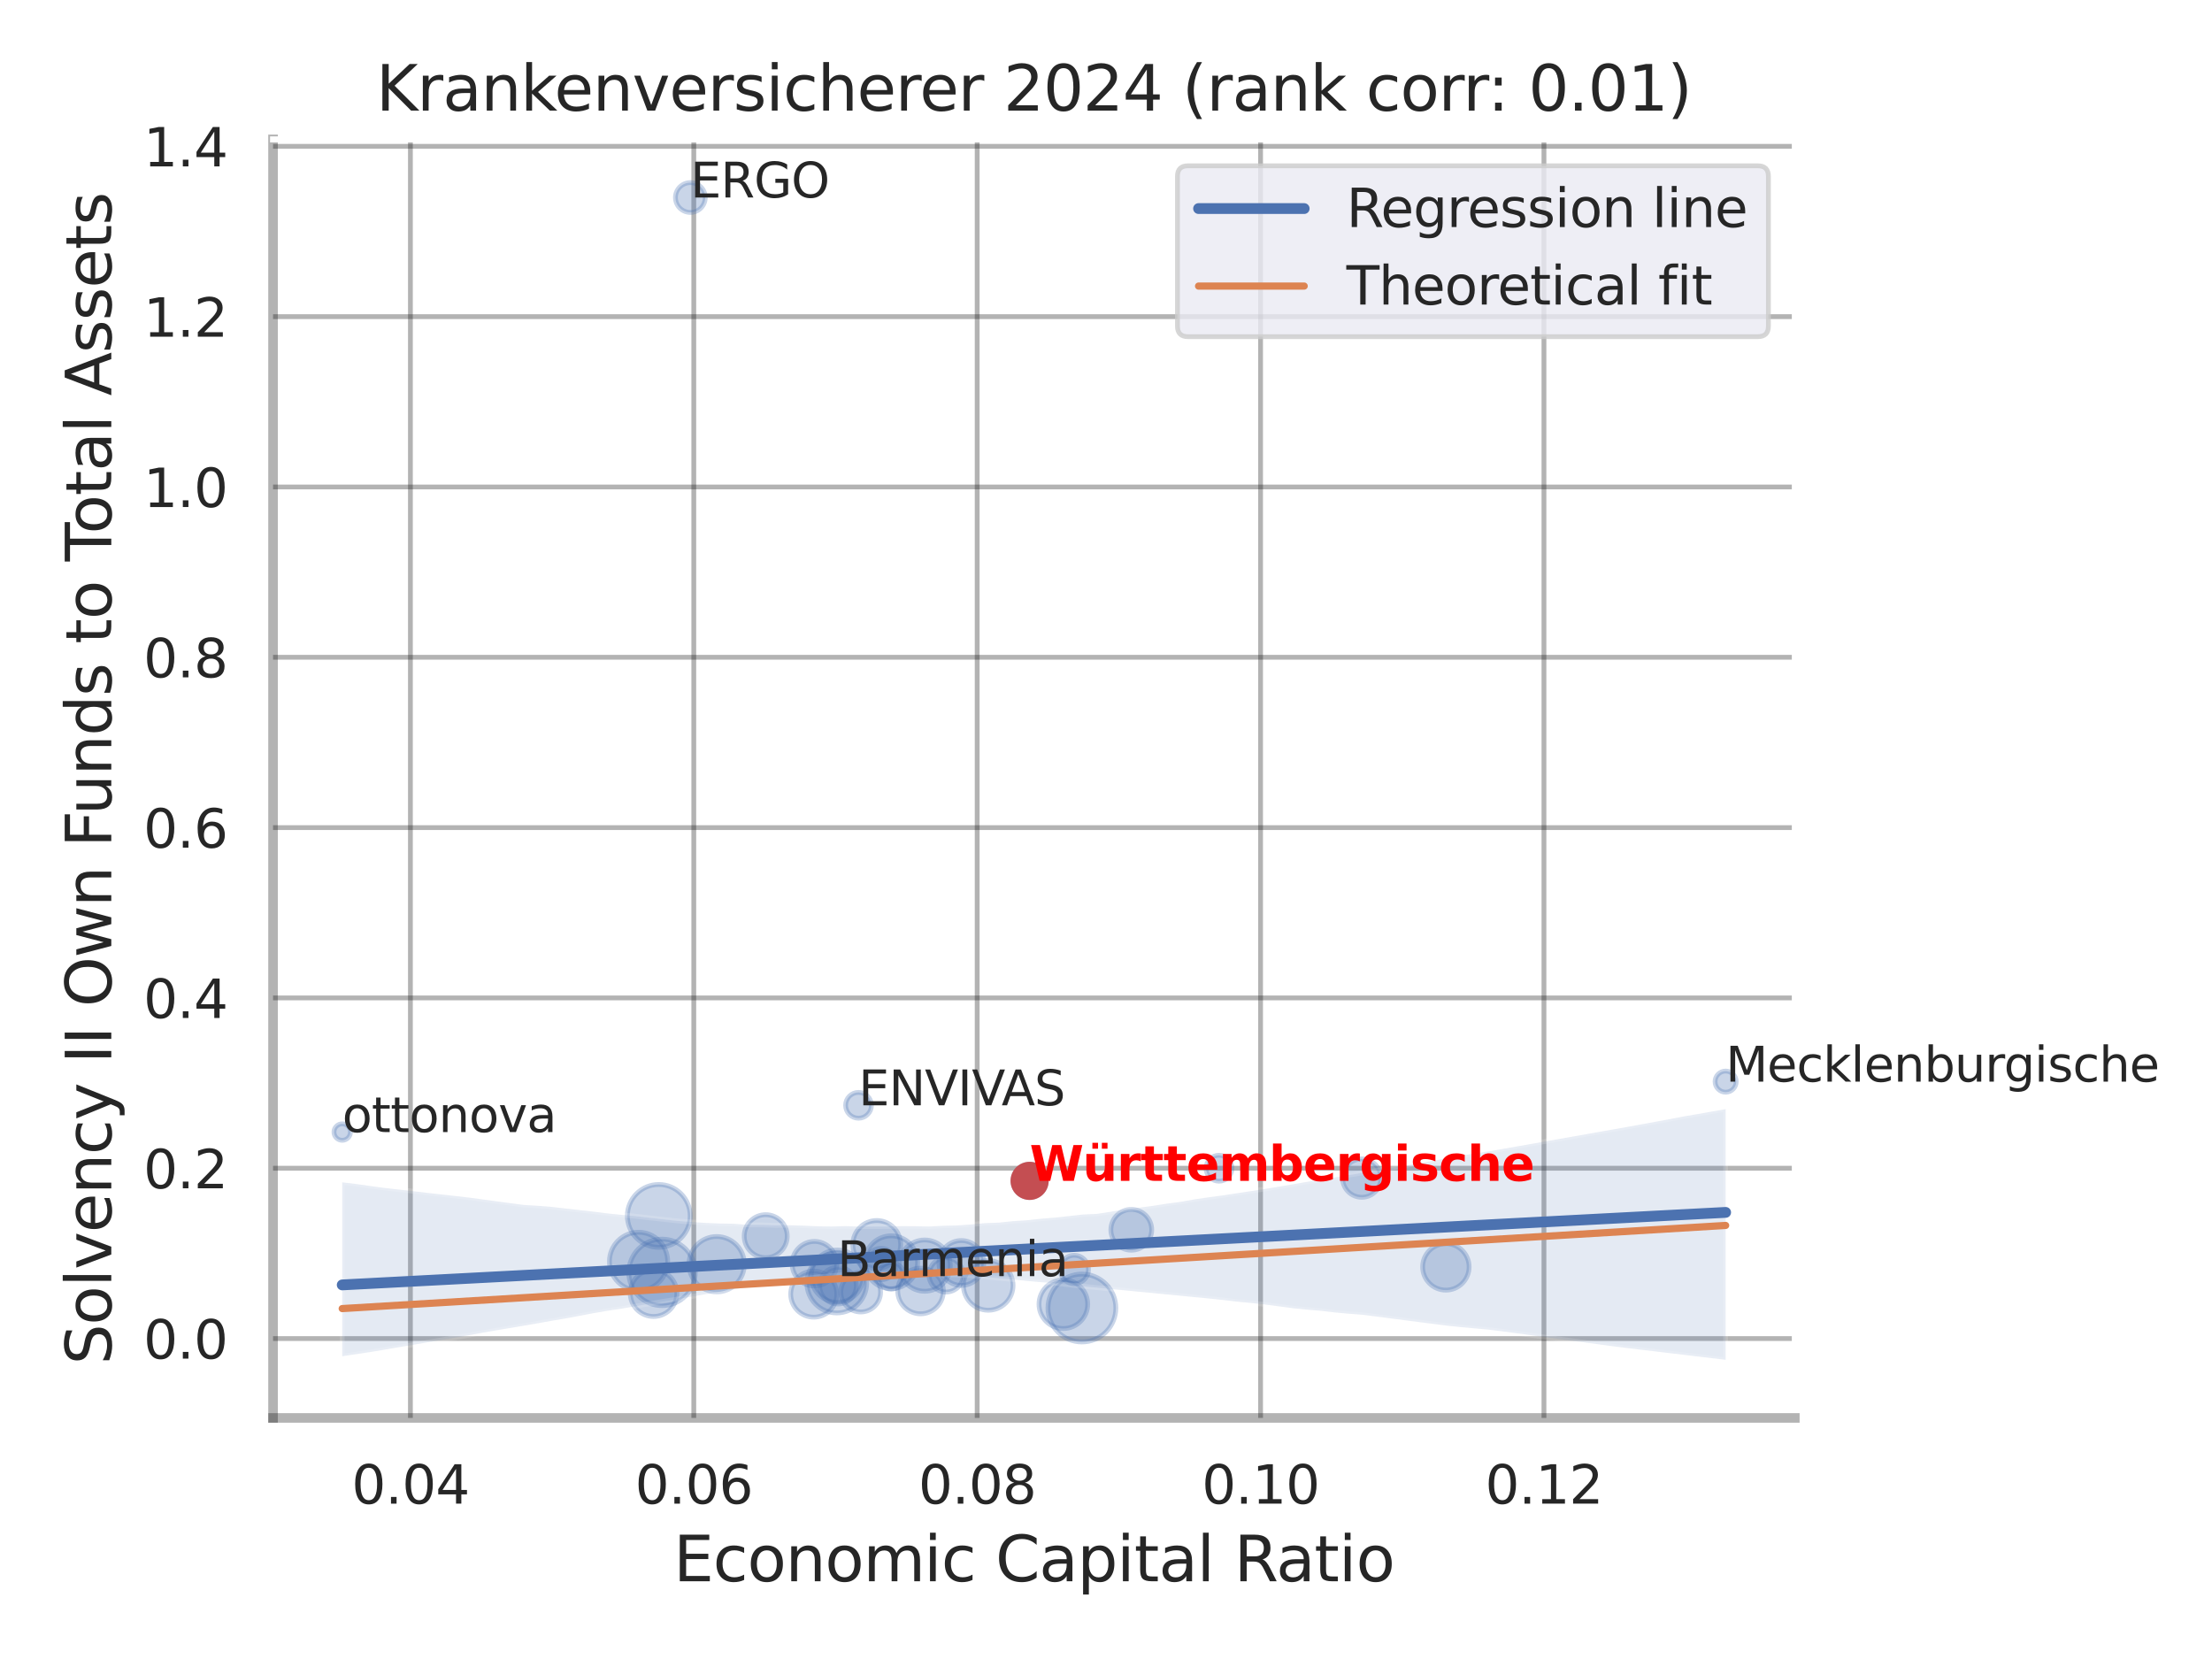 <?xml version="1.0" encoding="utf-8" standalone="no"?>
<!DOCTYPE svg PUBLIC "-//W3C//DTD SVG 1.1//EN"
  "http://www.w3.org/Graphics/SVG/1.1/DTD/svg11.dtd">
<svg xmlns:xlink="http://www.w3.org/1999/xlink" width="460.8pt" height="345.6pt" viewBox="0 0 460.8 345.6" xmlns="http://www.w3.org/2000/svg" version="1.1">
 <defs>
  <style type="text/css">*{stroke-linejoin: round; stroke-linecap: butt}</style>
 </defs>
 <g id="figure_1">
  <g id="patch_1">
   <path d="M 0 345.6 
L 460.8 345.6 
L 460.8 0 
L 0 0 
z
" style="fill: #ffffff"/>
  </g>
  <g id="axes_1">
   <g id="patch_2">
    <path d="M 56.88 295.38 
L 373.893 295.38 
L 373.893 29.04 
L 56.88 29.04 
z
" style="fill: #ffffff"/>
   </g>
   <g id="matplotlib.axis_1">
    <g id="xtick_1">
     <g id="line2d_1">
      <path d="M 85.495 295.38 
L 85.495 29.04 
" clip-path="url(#p9d75e5d3ee)" style="fill: none; stroke: #000000; stroke-opacity: 0.3; stroke-linecap: round"/>
     </g>
     <g id="text_1">
      <!-- 0.04 -->
      <g style="fill: #262626" transform="translate(73.249 313.238) scale(0.11 -0.11)">
       <defs>
        <path id="DejaVuSans-30" d="M 2034 4250 
Q 1547 4250 1301 3770 
Q 1056 3291 1056 2328 
Q 1056 1369 1301 889 
Q 1547 409 2034 409 
Q 2525 409 2770 889 
Q 3016 1369 3016 2328 
Q 3016 3291 2770 3770 
Q 2525 4250 2034 4250 
z
M 2034 4750 
Q 2819 4750 3233 4129 
Q 3647 3509 3647 2328 
Q 3647 1150 3233 529 
Q 2819 -91 2034 -91 
Q 1250 -91 836 529 
Q 422 1150 422 2328 
Q 422 3509 836 4129 
Q 1250 4750 2034 4750 
z
" transform="scale(0.016)"/>
        <path id="DejaVuSans-2e" d="M 684 794 
L 1344 794 
L 1344 0 
L 684 0 
L 684 794 
z
" transform="scale(0.016)"/>
        <path id="DejaVuSans-34" d="M 2419 4116 
L 825 1625 
L 2419 1625 
L 2419 4116 
z
M 2253 4666 
L 3047 4666 
L 3047 1625 
L 3713 1625 
L 3713 1100 
L 3047 1100 
L 3047 0 
L 2419 0 
L 2419 1100 
L 313 1100 
L 313 1709 
L 2253 4666 
z
" transform="scale(0.016)"/>
       </defs>
       <use xlink:href="#DejaVuSans-30"/>
       <use xlink:href="#DejaVuSans-2e" x="63.623"/>
       <use xlink:href="#DejaVuSans-30" x="95.41"/>
       <use xlink:href="#DejaVuSans-34" x="159.033"/>
      </g>
     </g>
    </g>
    <g id="xtick_2">
     <g id="line2d_2">
      <path d="M 144.53 295.38 
L 144.53 29.04 
" clip-path="url(#p9d75e5d3ee)" style="fill: none; stroke: #000000; stroke-opacity: 0.3; stroke-linecap: round"/>
     </g>
     <g id="text_2">
      <!-- 0.06 -->
      <g style="fill: #262626" transform="translate(132.284 313.238) scale(0.11 -0.11)">
       <defs>
        <path id="DejaVuSans-36" d="M 2113 2584 
Q 1688 2584 1439 2293 
Q 1191 2003 1191 1497 
Q 1191 994 1439 701 
Q 1688 409 2113 409 
Q 2538 409 2786 701 
Q 3034 994 3034 1497 
Q 3034 2003 2786 2293 
Q 2538 2584 2113 2584 
z
M 3366 4563 
L 3366 3988 
Q 3128 4100 2886 4159 
Q 2644 4219 2406 4219 
Q 1781 4219 1451 3797 
Q 1122 3375 1075 2522 
Q 1259 2794 1537 2939 
Q 1816 3084 2150 3084 
Q 2853 3084 3261 2657 
Q 3669 2231 3669 1497 
Q 3669 778 3244 343 
Q 2819 -91 2113 -91 
Q 1303 -91 875 529 
Q 447 1150 447 2328 
Q 447 3434 972 4092 
Q 1497 4750 2381 4750 
Q 2619 4750 2861 4703 
Q 3103 4656 3366 4563 
z
" transform="scale(0.016)"/>
       </defs>
       <use xlink:href="#DejaVuSans-30"/>
       <use xlink:href="#DejaVuSans-2e" x="63.623"/>
       <use xlink:href="#DejaVuSans-30" x="95.41"/>
       <use xlink:href="#DejaVuSans-36" x="159.033"/>
      </g>
     </g>
    </g>
    <g id="xtick_3">
     <g id="line2d_3">
      <path d="M 203.564 295.38 
L 203.564 29.04 
" clip-path="url(#p9d75e5d3ee)" style="fill: none; stroke: #000000; stroke-opacity: 0.3; stroke-linecap: round"/>
     </g>
     <g id="text_3">
      <!-- 0.08 -->
      <g style="fill: #262626" transform="translate(191.318 313.238) scale(0.11 -0.11)">
       <defs>
        <path id="DejaVuSans-38" d="M 2034 2216 
Q 1584 2216 1326 1975 
Q 1069 1734 1069 1313 
Q 1069 891 1326 650 
Q 1584 409 2034 409 
Q 2484 409 2743 651 
Q 3003 894 3003 1313 
Q 3003 1734 2745 1975 
Q 2488 2216 2034 2216 
z
M 1403 2484 
Q 997 2584 770 2862 
Q 544 3141 544 3541 
Q 544 4100 942 4425 
Q 1341 4750 2034 4750 
Q 2731 4750 3128 4425 
Q 3525 4100 3525 3541 
Q 3525 3141 3298 2862 
Q 3072 2584 2669 2484 
Q 3125 2378 3379 2068 
Q 3634 1759 3634 1313 
Q 3634 634 3220 271 
Q 2806 -91 2034 -91 
Q 1263 -91 848 271 
Q 434 634 434 1313 
Q 434 1759 690 2068 
Q 947 2378 1403 2484 
z
M 1172 3481 
Q 1172 3119 1398 2916 
Q 1625 2713 2034 2713 
Q 2441 2713 2670 2916 
Q 2900 3119 2900 3481 
Q 2900 3844 2670 4047 
Q 2441 4250 2034 4250 
Q 1625 4250 1398 4047 
Q 1172 3844 1172 3481 
z
" transform="scale(0.016)"/>
       </defs>
       <use xlink:href="#DejaVuSans-30"/>
       <use xlink:href="#DejaVuSans-2e" x="63.623"/>
       <use xlink:href="#DejaVuSans-30" x="95.41"/>
       <use xlink:href="#DejaVuSans-38" x="159.033"/>
      </g>
     </g>
    </g>
    <g id="xtick_4">
     <g id="line2d_4">
      <path d="M 262.599 295.38 
L 262.599 29.04 
" clip-path="url(#p9d75e5d3ee)" style="fill: none; stroke: #000000; stroke-opacity: 0.3; stroke-linecap: round"/>
     </g>
     <g id="text_4">
      <!-- 0.10 -->
      <g style="fill: #262626" transform="translate(250.353 313.238) scale(0.11 -0.11)">
       <defs>
        <path id="DejaVuSans-31" d="M 794 531 
L 1825 531 
L 1825 4091 
L 703 3866 
L 703 4441 
L 1819 4666 
L 2450 4666 
L 2450 531 
L 3481 531 
L 3481 0 
L 794 0 
L 794 531 
z
" transform="scale(0.016)"/>
       </defs>
       <use xlink:href="#DejaVuSans-30"/>
       <use xlink:href="#DejaVuSans-2e" x="63.623"/>
       <use xlink:href="#DejaVuSans-31" x="95.41"/>
       <use xlink:href="#DejaVuSans-30" x="159.033"/>
      </g>
     </g>
    </g>
    <g id="xtick_5">
     <g id="line2d_5">
      <path d="M 321.634 295.38 
L 321.634 29.04 
" clip-path="url(#p9d75e5d3ee)" style="fill: none; stroke: #000000; stroke-opacity: 0.3; stroke-linecap: round"/>
     </g>
     <g id="text_5">
      <!-- 0.12 -->
      <g style="fill: #262626" transform="translate(309.387 313.238) scale(0.11 -0.11)">
       <defs>
        <path id="DejaVuSans-32" d="M 1228 531 
L 3431 531 
L 3431 0 
L 469 0 
L 469 531 
Q 828 903 1448 1529 
Q 2069 2156 2228 2338 
Q 2531 2678 2651 2914 
Q 2772 3150 2772 3378 
Q 2772 3750 2511 3984 
Q 2250 4219 1831 4219 
Q 1534 4219 1204 4116 
Q 875 4013 500 3803 
L 500 4441 
Q 881 4594 1212 4672 
Q 1544 4750 1819 4750 
Q 2544 4750 2975 4387 
Q 3406 4025 3406 3419 
Q 3406 3131 3298 2873 
Q 3191 2616 2906 2266 
Q 2828 2175 2409 1742 
Q 1991 1309 1228 531 
z
" transform="scale(0.016)"/>
       </defs>
       <use xlink:href="#DejaVuSans-30"/>
       <use xlink:href="#DejaVuSans-2e" x="63.623"/>
       <use xlink:href="#DejaVuSans-31" x="95.41"/>
       <use xlink:href="#DejaVuSans-32" x="159.033"/>
      </g>
     </g>
    </g>
    <g id="text_6">
     <!-- Economic Capital Ratio -->
     <g style="fill: #262626" transform="translate(140.312 329.404) scale(0.13 -0.13)">
      <defs>
       <path id="DejaVuSans-45" d="M 628 4666 
L 3578 4666 
L 3578 4134 
L 1259 4134 
L 1259 2753 
L 3481 2753 
L 3481 2222 
L 1259 2222 
L 1259 531 
L 3634 531 
L 3634 0 
L 628 0 
L 628 4666 
z
" transform="scale(0.016)"/>
       <path id="DejaVuSans-63" d="M 3122 3366 
L 3122 2828 
Q 2878 2963 2633 3030 
Q 2388 3097 2138 3097 
Q 1578 3097 1268 2742 
Q 959 2388 959 1747 
Q 959 1106 1268 751 
Q 1578 397 2138 397 
Q 2388 397 2633 464 
Q 2878 531 3122 666 
L 3122 134 
Q 2881 22 2623 -34 
Q 2366 -91 2075 -91 
Q 1284 -91 818 406 
Q 353 903 353 1747 
Q 353 2603 823 3093 
Q 1294 3584 2113 3584 
Q 2378 3584 2631 3529 
Q 2884 3475 3122 3366 
z
" transform="scale(0.016)"/>
       <path id="DejaVuSans-6f" d="M 1959 3097 
Q 1497 3097 1228 2736 
Q 959 2375 959 1747 
Q 959 1119 1226 758 
Q 1494 397 1959 397 
Q 2419 397 2687 759 
Q 2956 1122 2956 1747 
Q 2956 2369 2687 2733 
Q 2419 3097 1959 3097 
z
M 1959 3584 
Q 2709 3584 3137 3096 
Q 3566 2609 3566 1747 
Q 3566 888 3137 398 
Q 2709 -91 1959 -91 
Q 1206 -91 779 398 
Q 353 888 353 1747 
Q 353 2609 779 3096 
Q 1206 3584 1959 3584 
z
" transform="scale(0.016)"/>
       <path id="DejaVuSans-6e" d="M 3513 2113 
L 3513 0 
L 2938 0 
L 2938 2094 
Q 2938 2591 2744 2837 
Q 2550 3084 2163 3084 
Q 1697 3084 1428 2787 
Q 1159 2491 1159 1978 
L 1159 0 
L 581 0 
L 581 3500 
L 1159 3500 
L 1159 2956 
Q 1366 3272 1645 3428 
Q 1925 3584 2291 3584 
Q 2894 3584 3203 3211 
Q 3513 2838 3513 2113 
z
" transform="scale(0.016)"/>
       <path id="DejaVuSans-6d" d="M 3328 2828 
Q 3544 3216 3844 3400 
Q 4144 3584 4550 3584 
Q 5097 3584 5394 3201 
Q 5691 2819 5691 2113 
L 5691 0 
L 5113 0 
L 5113 2094 
Q 5113 2597 4934 2840 
Q 4756 3084 4391 3084 
Q 3944 3084 3684 2787 
Q 3425 2491 3425 1978 
L 3425 0 
L 2847 0 
L 2847 2094 
Q 2847 2600 2669 2842 
Q 2491 3084 2119 3084 
Q 1678 3084 1418 2786 
Q 1159 2488 1159 1978 
L 1159 0 
L 581 0 
L 581 3500 
L 1159 3500 
L 1159 2956 
Q 1356 3278 1631 3431 
Q 1906 3584 2284 3584 
Q 2666 3584 2933 3390 
Q 3200 3197 3328 2828 
z
" transform="scale(0.016)"/>
       <path id="DejaVuSans-69" d="M 603 3500 
L 1178 3500 
L 1178 0 
L 603 0 
L 603 3500 
z
M 603 4863 
L 1178 4863 
L 1178 4134 
L 603 4134 
L 603 4863 
z
" transform="scale(0.016)"/>
       <path id="DejaVuSans-20" transform="scale(0.016)"/>
       <path id="DejaVuSans-43" d="M 4122 4306 
L 4122 3641 
Q 3803 3938 3442 4084 
Q 3081 4231 2675 4231 
Q 1875 4231 1450 3742 
Q 1025 3253 1025 2328 
Q 1025 1406 1450 917 
Q 1875 428 2675 428 
Q 3081 428 3442 575 
Q 3803 722 4122 1019 
L 4122 359 
Q 3791 134 3420 21 
Q 3050 -91 2638 -91 
Q 1578 -91 968 557 
Q 359 1206 359 2328 
Q 359 3453 968 4101 
Q 1578 4750 2638 4750 
Q 3056 4750 3426 4639 
Q 3797 4528 4122 4306 
z
" transform="scale(0.016)"/>
       <path id="DejaVuSans-61" d="M 2194 1759 
Q 1497 1759 1228 1600 
Q 959 1441 959 1056 
Q 959 750 1161 570 
Q 1363 391 1709 391 
Q 2188 391 2477 730 
Q 2766 1069 2766 1631 
L 2766 1759 
L 2194 1759 
z
M 3341 1997 
L 3341 0 
L 2766 0 
L 2766 531 
Q 2569 213 2275 61 
Q 1981 -91 1556 -91 
Q 1019 -91 701 211 
Q 384 513 384 1019 
Q 384 1609 779 1909 
Q 1175 2209 1959 2209 
L 2766 2209 
L 2766 2266 
Q 2766 2663 2505 2880 
Q 2244 3097 1772 3097 
Q 1472 3097 1187 3025 
Q 903 2953 641 2809 
L 641 3341 
Q 956 3463 1253 3523 
Q 1550 3584 1831 3584 
Q 2591 3584 2966 3190 
Q 3341 2797 3341 1997 
z
" transform="scale(0.016)"/>
       <path id="DejaVuSans-70" d="M 1159 525 
L 1159 -1331 
L 581 -1331 
L 581 3500 
L 1159 3500 
L 1159 2969 
Q 1341 3281 1617 3432 
Q 1894 3584 2278 3584 
Q 2916 3584 3314 3078 
Q 3713 2572 3713 1747 
Q 3713 922 3314 415 
Q 2916 -91 2278 -91 
Q 1894 -91 1617 61 
Q 1341 213 1159 525 
z
M 3116 1747 
Q 3116 2381 2855 2742 
Q 2594 3103 2138 3103 
Q 1681 3103 1420 2742 
Q 1159 2381 1159 1747 
Q 1159 1113 1420 752 
Q 1681 391 2138 391 
Q 2594 391 2855 752 
Q 3116 1113 3116 1747 
z
" transform="scale(0.016)"/>
       <path id="DejaVuSans-74" d="M 1172 4494 
L 1172 3500 
L 2356 3500 
L 2356 3053 
L 1172 3053 
L 1172 1153 
Q 1172 725 1289 603 
Q 1406 481 1766 481 
L 2356 481 
L 2356 0 
L 1766 0 
Q 1100 0 847 248 
Q 594 497 594 1153 
L 594 3053 
L 172 3053 
L 172 3500 
L 594 3500 
L 594 4494 
L 1172 4494 
z
" transform="scale(0.016)"/>
       <path id="DejaVuSans-6c" d="M 603 4863 
L 1178 4863 
L 1178 0 
L 603 0 
L 603 4863 
z
" transform="scale(0.016)"/>
       <path id="DejaVuSans-52" d="M 2841 2188 
Q 3044 2119 3236 1894 
Q 3428 1669 3622 1275 
L 4263 0 
L 3584 0 
L 2988 1197 
Q 2756 1666 2539 1819 
Q 2322 1972 1947 1972 
L 1259 1972 
L 1259 0 
L 628 0 
L 628 4666 
L 2053 4666 
Q 2853 4666 3247 4331 
Q 3641 3997 3641 3322 
Q 3641 2881 3436 2590 
Q 3231 2300 2841 2188 
z
M 1259 4147 
L 1259 2491 
L 2053 2491 
Q 2509 2491 2742 2702 
Q 2975 2913 2975 3322 
Q 2975 3731 2742 3939 
Q 2509 4147 2053 4147 
L 1259 4147 
z
" transform="scale(0.016)"/>
      </defs>
      <use xlink:href="#DejaVuSans-45"/>
      <use xlink:href="#DejaVuSans-63" x="63.184"/>
      <use xlink:href="#DejaVuSans-6f" x="118.164"/>
      <use xlink:href="#DejaVuSans-6e" x="179.346"/>
      <use xlink:href="#DejaVuSans-6f" x="242.725"/>
      <use xlink:href="#DejaVuSans-6d" x="303.906"/>
      <use xlink:href="#DejaVuSans-69" x="401.318"/>
      <use xlink:href="#DejaVuSans-63" x="429.102"/>
      <use xlink:href="#DejaVuSans-20" x="484.082"/>
      <use xlink:href="#DejaVuSans-43" x="515.869"/>
      <use xlink:href="#DejaVuSans-61" x="585.693"/>
      <use xlink:href="#DejaVuSans-70" x="646.973"/>
      <use xlink:href="#DejaVuSans-69" x="710.449"/>
      <use xlink:href="#DejaVuSans-74" x="738.232"/>
      <use xlink:href="#DejaVuSans-61" x="777.441"/>
      <use xlink:href="#DejaVuSans-6c" x="838.721"/>
      <use xlink:href="#DejaVuSans-20" x="866.504"/>
      <use xlink:href="#DejaVuSans-52" x="898.291"/>
      <use xlink:href="#DejaVuSans-61" x="965.523"/>
      <use xlink:href="#DejaVuSans-74" x="1026.803"/>
      <use xlink:href="#DejaVuSans-69" x="1066.012"/>
      <use xlink:href="#DejaVuSans-6f" x="1093.795"/>
     </g>
    </g>
   </g>
   <g id="matplotlib.axis_2">
    <g id="ytick_1">
     <g id="line2d_6">
      <path d="M 56.88 278.845 
L 373.893 278.845 
" clip-path="url(#p9d75e5d3ee)" style="fill: none; stroke: #000000; stroke-opacity: 0.3; stroke-linecap: round"/>
     </g>
     <g id="text_7">
      <!-- 0.0 -->
      <g style="fill: #262626" transform="translate(29.887 283.024) scale(0.11 -0.11)">
       <use xlink:href="#DejaVuSans-30"/>
       <use xlink:href="#DejaVuSans-2e" x="63.623"/>
       <use xlink:href="#DejaVuSans-30" x="95.41"/>
      </g>
     </g>
    </g>
    <g id="ytick_2">
     <g id="line2d_7">
      <path d="M 56.88 243.364 
L 373.893 243.364 
" clip-path="url(#p9d75e5d3ee)" style="fill: none; stroke: #000000; stroke-opacity: 0.3; stroke-linecap: round"/>
     </g>
     <g id="text_8">
      <!-- 0.2 -->
      <g style="fill: #262626" transform="translate(29.887 247.544) scale(0.11 -0.11)">
       <use xlink:href="#DejaVuSans-30"/>
       <use xlink:href="#DejaVuSans-2e" x="63.623"/>
       <use xlink:href="#DejaVuSans-32" x="95.41"/>
      </g>
     </g>
    </g>
    <g id="ytick_3">
     <g id="line2d_8">
      <path d="M 56.88 207.884 
L 373.893 207.884 
" clip-path="url(#p9d75e5d3ee)" style="fill: none; stroke: #000000; stroke-opacity: 0.3; stroke-linecap: round"/>
     </g>
     <g id="text_9">
      <!-- 0.4 -->
      <g style="fill: #262626" transform="translate(29.887 212.063) scale(0.11 -0.11)">
       <use xlink:href="#DejaVuSans-30"/>
       <use xlink:href="#DejaVuSans-2e" x="63.623"/>
       <use xlink:href="#DejaVuSans-34" x="95.41"/>
      </g>
     </g>
    </g>
    <g id="ytick_4">
     <g id="line2d_9">
      <path d="M 56.88 172.404 
L 373.893 172.404 
" clip-path="url(#p9d75e5d3ee)" style="fill: none; stroke: #000000; stroke-opacity: 0.3; stroke-linecap: round"/>
     </g>
     <g id="text_10">
      <!-- 0.6 -->
      <g style="fill: #262626" transform="translate(29.887 176.583) scale(0.11 -0.11)">
       <use xlink:href="#DejaVuSans-30"/>
       <use xlink:href="#DejaVuSans-2e" x="63.623"/>
       <use xlink:href="#DejaVuSans-36" x="95.41"/>
      </g>
     </g>
    </g>
    <g id="ytick_5">
     <g id="line2d_10">
      <path d="M 56.88 136.923 
L 373.893 136.923 
" clip-path="url(#p9d75e5d3ee)" style="fill: none; stroke: #000000; stroke-opacity: 0.3; stroke-linecap: round"/>
     </g>
     <g id="text_11">
      <!-- 0.8 -->
      <g style="fill: #262626" transform="translate(29.887 141.103) scale(0.11 -0.11)">
       <use xlink:href="#DejaVuSans-30"/>
       <use xlink:href="#DejaVuSans-2e" x="63.623"/>
       <use xlink:href="#DejaVuSans-38" x="95.41"/>
      </g>
     </g>
    </g>
    <g id="ytick_6">
     <g id="line2d_11">
      <path d="M 56.88 101.443 
L 373.893 101.443 
" clip-path="url(#p9d75e5d3ee)" style="fill: none; stroke: #000000; stroke-opacity: 0.3; stroke-linecap: round"/>
     </g>
     <g id="text_12">
      <!-- 1.0 -->
      <g style="fill: #262626" transform="translate(29.887 105.622) scale(0.11 -0.11)">
       <use xlink:href="#DejaVuSans-31"/>
       <use xlink:href="#DejaVuSans-2e" x="63.623"/>
       <use xlink:href="#DejaVuSans-30" x="95.41"/>
      </g>
     </g>
    </g>
    <g id="ytick_7">
     <g id="line2d_12">
      <path d="M 56.88 65.963 
L 373.893 65.963 
" clip-path="url(#p9d75e5d3ee)" style="fill: none; stroke: #000000; stroke-opacity: 0.3; stroke-linecap: round"/>
     </g>
     <g id="text_13">
      <!-- 1.2 -->
      <g style="fill: #262626" transform="translate(29.887 70.142) scale(0.11 -0.11)">
       <use xlink:href="#DejaVuSans-31"/>
       <use xlink:href="#DejaVuSans-2e" x="63.623"/>
       <use xlink:href="#DejaVuSans-32" x="95.41"/>
      </g>
     </g>
    </g>
    <g id="ytick_8">
     <g id="line2d_13">
      <path d="M 56.88 30.483 
L 373.893 30.483 
" clip-path="url(#p9d75e5d3ee)" style="fill: none; stroke: #000000; stroke-opacity: 0.3; stroke-linecap: round"/>
     </g>
     <g id="text_14">
      <!-- 1.4 -->
      <g style="fill: #262626" transform="translate(29.887 34.662) scale(0.11 -0.11)">
       <use xlink:href="#DejaVuSans-31"/>
       <use xlink:href="#DejaVuSans-2e" x="63.623"/>
       <use xlink:href="#DejaVuSans-34" x="95.41"/>
      </g>
     </g>
    </g>
    <g id="text_15">
     <!-- Solvency II Own Funds to Total Assets -->
     <g style="fill: #262626" transform="translate(23.183 284.278) rotate(-90) scale(0.13 -0.13)">
      <defs>
       <path id="DejaVuSans-53" d="M 3425 4513 
L 3425 3897 
Q 3066 4069 2747 4153 
Q 2428 4238 2131 4238 
Q 1616 4238 1336 4038 
Q 1056 3838 1056 3469 
Q 1056 3159 1242 3001 
Q 1428 2844 1947 2747 
L 2328 2669 
Q 3034 2534 3370 2195 
Q 3706 1856 3706 1288 
Q 3706 609 3251 259 
Q 2797 -91 1919 -91 
Q 1588 -91 1214 -16 
Q 841 59 441 206 
L 441 856 
Q 825 641 1194 531 
Q 1563 422 1919 422 
Q 2459 422 2753 634 
Q 3047 847 3047 1241 
Q 3047 1584 2836 1778 
Q 2625 1972 2144 2069 
L 1759 2144 
Q 1053 2284 737 2584 
Q 422 2884 422 3419 
Q 422 4038 858 4394 
Q 1294 4750 2059 4750 
Q 2388 4750 2728 4690 
Q 3069 4631 3425 4513 
z
" transform="scale(0.016)"/>
       <path id="DejaVuSans-76" d="M 191 3500 
L 800 3500 
L 1894 563 
L 2988 3500 
L 3597 3500 
L 2284 0 
L 1503 0 
L 191 3500 
z
" transform="scale(0.016)"/>
       <path id="DejaVuSans-65" d="M 3597 1894 
L 3597 1613 
L 953 1613 
Q 991 1019 1311 708 
Q 1631 397 2203 397 
Q 2534 397 2845 478 
Q 3156 559 3463 722 
L 3463 178 
Q 3153 47 2828 -22 
Q 2503 -91 2169 -91 
Q 1331 -91 842 396 
Q 353 884 353 1716 
Q 353 2575 817 3079 
Q 1281 3584 2069 3584 
Q 2775 3584 3186 3129 
Q 3597 2675 3597 1894 
z
M 3022 2063 
Q 3016 2534 2758 2815 
Q 2500 3097 2075 3097 
Q 1594 3097 1305 2825 
Q 1016 2553 972 2059 
L 3022 2063 
z
" transform="scale(0.016)"/>
       <path id="DejaVuSans-79" d="M 2059 -325 
Q 1816 -950 1584 -1140 
Q 1353 -1331 966 -1331 
L 506 -1331 
L 506 -850 
L 844 -850 
Q 1081 -850 1212 -737 
Q 1344 -625 1503 -206 
L 1606 56 
L 191 3500 
L 800 3500 
L 1894 763 
L 2988 3500 
L 3597 3500 
L 2059 -325 
z
" transform="scale(0.016)"/>
       <path id="DejaVuSans-49" d="M 628 4666 
L 1259 4666 
L 1259 0 
L 628 0 
L 628 4666 
z
" transform="scale(0.016)"/>
       <path id="DejaVuSans-4f" d="M 2522 4238 
Q 1834 4238 1429 3725 
Q 1025 3213 1025 2328 
Q 1025 1447 1429 934 
Q 1834 422 2522 422 
Q 3209 422 3611 934 
Q 4013 1447 4013 2328 
Q 4013 3213 3611 3725 
Q 3209 4238 2522 4238 
z
M 2522 4750 
Q 3503 4750 4090 4092 
Q 4678 3434 4678 2328 
Q 4678 1225 4090 567 
Q 3503 -91 2522 -91 
Q 1538 -91 948 565 
Q 359 1222 359 2328 
Q 359 3434 948 4092 
Q 1538 4750 2522 4750 
z
" transform="scale(0.016)"/>
       <path id="DejaVuSans-77" d="M 269 3500 
L 844 3500 
L 1563 769 
L 2278 3500 
L 2956 3500 
L 3675 769 
L 4391 3500 
L 4966 3500 
L 4050 0 
L 3372 0 
L 2619 2869 
L 1863 0 
L 1184 0 
L 269 3500 
z
" transform="scale(0.016)"/>
       <path id="DejaVuSans-46" d="M 628 4666 
L 3309 4666 
L 3309 4134 
L 1259 4134 
L 1259 2759 
L 3109 2759 
L 3109 2228 
L 1259 2228 
L 1259 0 
L 628 0 
L 628 4666 
z
" transform="scale(0.016)"/>
       <path id="DejaVuSans-75" d="M 544 1381 
L 544 3500 
L 1119 3500 
L 1119 1403 
Q 1119 906 1312 657 
Q 1506 409 1894 409 
Q 2359 409 2629 706 
Q 2900 1003 2900 1516 
L 2900 3500 
L 3475 3500 
L 3475 0 
L 2900 0 
L 2900 538 
Q 2691 219 2414 64 
Q 2138 -91 1772 -91 
Q 1169 -91 856 284 
Q 544 659 544 1381 
z
M 1991 3584 
L 1991 3584 
z
" transform="scale(0.016)"/>
       <path id="DejaVuSans-64" d="M 2906 2969 
L 2906 4863 
L 3481 4863 
L 3481 0 
L 2906 0 
L 2906 525 
Q 2725 213 2448 61 
Q 2172 -91 1784 -91 
Q 1150 -91 751 415 
Q 353 922 353 1747 
Q 353 2572 751 3078 
Q 1150 3584 1784 3584 
Q 2172 3584 2448 3432 
Q 2725 3281 2906 2969 
z
M 947 1747 
Q 947 1113 1208 752 
Q 1469 391 1925 391 
Q 2381 391 2643 752 
Q 2906 1113 2906 1747 
Q 2906 2381 2643 2742 
Q 2381 3103 1925 3103 
Q 1469 3103 1208 2742 
Q 947 2381 947 1747 
z
" transform="scale(0.016)"/>
       <path id="DejaVuSans-73" d="M 2834 3397 
L 2834 2853 
Q 2591 2978 2328 3040 
Q 2066 3103 1784 3103 
Q 1356 3103 1142 2972 
Q 928 2841 928 2578 
Q 928 2378 1081 2264 
Q 1234 2150 1697 2047 
L 1894 2003 
Q 2506 1872 2764 1633 
Q 3022 1394 3022 966 
Q 3022 478 2636 193 
Q 2250 -91 1575 -91 
Q 1294 -91 989 -36 
Q 684 19 347 128 
L 347 722 
Q 666 556 975 473 
Q 1284 391 1588 391 
Q 1994 391 2212 530 
Q 2431 669 2431 922 
Q 2431 1156 2273 1281 
Q 2116 1406 1581 1522 
L 1381 1569 
Q 847 1681 609 1914 
Q 372 2147 372 2553 
Q 372 3047 722 3315 
Q 1072 3584 1716 3584 
Q 2034 3584 2315 3537 
Q 2597 3491 2834 3397 
z
" transform="scale(0.016)"/>
       <path id="DejaVuSans-54" d="M -19 4666 
L 3928 4666 
L 3928 4134 
L 2272 4134 
L 2272 0 
L 1638 0 
L 1638 4134 
L -19 4134 
L -19 4666 
z
" transform="scale(0.016)"/>
       <path id="DejaVuSans-41" d="M 2188 4044 
L 1331 1722 
L 3047 1722 
L 2188 4044 
z
M 1831 4666 
L 2547 4666 
L 4325 0 
L 3669 0 
L 3244 1197 
L 1141 1197 
L 716 0 
L 50 0 
L 1831 4666 
z
" transform="scale(0.016)"/>
      </defs>
      <use xlink:href="#DejaVuSans-53"/>
      <use xlink:href="#DejaVuSans-6f" x="63.477"/>
      <use xlink:href="#DejaVuSans-6c" x="124.658"/>
      <use xlink:href="#DejaVuSans-76" x="152.441"/>
      <use xlink:href="#DejaVuSans-65" x="211.621"/>
      <use xlink:href="#DejaVuSans-6e" x="273.145"/>
      <use xlink:href="#DejaVuSans-63" x="336.523"/>
      <use xlink:href="#DejaVuSans-79" x="391.504"/>
      <use xlink:href="#DejaVuSans-20" x="450.684"/>
      <use xlink:href="#DejaVuSans-49" x="482.471"/>
      <use xlink:href="#DejaVuSans-49" x="511.963"/>
      <use xlink:href="#DejaVuSans-20" x="541.455"/>
      <use xlink:href="#DejaVuSans-4f" x="573.242"/>
      <use xlink:href="#DejaVuSans-77" x="651.953"/>
      <use xlink:href="#DejaVuSans-6e" x="733.74"/>
      <use xlink:href="#DejaVuSans-20" x="797.119"/>
      <use xlink:href="#DejaVuSans-46" x="828.906"/>
      <use xlink:href="#DejaVuSans-75" x="880.926"/>
      <use xlink:href="#DejaVuSans-6e" x="944.305"/>
      <use xlink:href="#DejaVuSans-64" x="1007.684"/>
      <use xlink:href="#DejaVuSans-73" x="1071.16"/>
      <use xlink:href="#DejaVuSans-20" x="1123.26"/>
      <use xlink:href="#DejaVuSans-74" x="1155.047"/>
      <use xlink:href="#DejaVuSans-6f" x="1194.256"/>
      <use xlink:href="#DejaVuSans-20" x="1255.438"/>
      <use xlink:href="#DejaVuSans-54" x="1287.225"/>
      <use xlink:href="#DejaVuSans-6f" x="1331.309"/>
      <use xlink:href="#DejaVuSans-74" x="1392.49"/>
      <use xlink:href="#DejaVuSans-61" x="1431.699"/>
      <use xlink:href="#DejaVuSans-6c" x="1492.979"/>
      <use xlink:href="#DejaVuSans-20" x="1520.762"/>
      <use xlink:href="#DejaVuSans-41" x="1552.549"/>
      <use xlink:href="#DejaVuSans-73" x="1620.957"/>
      <use xlink:href="#DejaVuSans-73" x="1673.057"/>
      <use xlink:href="#DejaVuSans-65" x="1725.156"/>
      <use xlink:href="#DejaVuSans-74" x="1786.68"/>
      <use xlink:href="#DejaVuSans-73" x="1825.889"/>
     </g>
    </g>
   </g>
   <g id="PathCollection_1">
    <path d="M 185.645 268.463 
C 187.106 268.463 188.508 267.882 189.542 266.849 
C 190.575 265.815 191.156 264.413 191.156 262.952 
C 191.156 261.491 190.575 260.089 189.542 259.055 
C 188.508 258.022 187.106 257.441 185.645 257.441 
C 184.184 257.441 182.782 258.022 181.748 259.055 
C 180.715 260.089 180.134 261.491 180.134 262.952 
C 180.134 264.413 180.715 265.815 181.748 266.849 
C 182.782 267.882 184.184 268.463 185.645 268.463 
z
" clip-path="url(#p9d75e5d3ee)" style="fill: #4c72b0; fill-opacity: 0.3; stroke: #4c72b0; stroke-opacity: 0.3"/>
    <path d="M 174.317 273.507 
C 175.97 273.507 177.556 272.85 178.725 271.681 
C 179.894 270.512 180.551 268.926 180.551 267.273 
C 180.551 265.62 179.894 264.035 178.725 262.866 
C 177.556 261.697 175.97 261.04 174.317 261.04 
C 172.664 261.04 171.079 261.697 169.91 262.866 
C 168.741 264.035 168.084 265.62 168.084 267.273 
C 168.084 268.926 168.741 270.512 169.91 271.681 
C 171.079 272.85 172.664 273.507 174.317 273.507 
z
" clip-path="url(#p9d75e5d3ee)" style="fill: #4c72b0; fill-opacity: 0.3; stroke: #4c72b0; stroke-opacity: 0.3"/>
    <path d="M 149.298 269.126 
C 150.828 269.126 152.295 268.518 153.377 267.437 
C 154.459 266.355 155.066 264.888 155.066 263.358 
C 155.066 261.829 154.459 260.361 153.377 259.28 
C 152.295 258.198 150.828 257.59 149.298 257.59 
C 147.769 257.59 146.301 258.198 145.22 259.28 
C 144.138 260.361 143.53 261.829 143.53 263.358 
C 143.53 264.888 144.138 266.355 145.22 267.437 
C 146.301 268.518 147.769 269.126 149.298 269.126 
z
" clip-path="url(#p9d75e5d3ee)" style="fill: #4c72b0; fill-opacity: 0.3; stroke: #4c72b0; stroke-opacity: 0.3"/>
    <path d="M 301.203 268.758 
C 302.487 268.758 303.718 268.248 304.626 267.34 
C 305.534 266.432 306.044 265.201 306.044 263.917 
C 306.044 262.633 305.534 261.401 304.626 260.493 
C 303.718 259.585 302.487 259.075 301.203 259.075 
C 299.919 259.075 298.687 259.585 297.779 260.493 
C 296.871 261.401 296.361 262.633 296.361 263.917 
C 296.361 265.201 296.871 266.432 297.779 267.34 
C 298.687 268.248 299.919 268.758 301.203 268.758 
z
" clip-path="url(#p9d75e5d3ee)" style="fill: #4c72b0; fill-opacity: 0.3; stroke: #4c72b0; stroke-opacity: 0.3"/>
    <path d="M 225.38 279.554 
C 227.256 279.554 229.054 278.809 230.38 277.483 
C 231.706 276.157 232.451 274.358 232.451 272.483 
C 232.451 270.607 231.706 268.809 230.38 267.483 
C 229.054 266.157 227.256 265.412 225.38 265.412 
C 223.505 265.412 221.706 266.157 220.38 267.483 
C 219.054 268.809 218.309 270.607 218.309 272.483 
C 218.309 274.358 219.054 276.157 220.38 277.483 
C 221.706 278.809 223.505 279.554 225.38 279.554 
z
" clip-path="url(#p9d75e5d3ee)" style="fill: #4c72b0; fill-opacity: 0.3; stroke: #4c72b0; stroke-opacity: 0.3"/>
    <path d="M 137.234 259.836 
C 138.97 259.836 140.634 259.146 141.862 257.919 
C 143.089 256.692 143.779 255.027 143.779 253.291 
C 143.779 251.556 143.089 249.891 141.862 248.664 
C 140.634 247.437 138.97 246.747 137.234 246.747 
C 135.498 246.747 133.834 247.437 132.606 248.664 
C 131.379 249.891 130.69 251.556 130.69 253.291 
C 130.69 255.027 131.379 256.692 132.606 257.919 
C 133.834 259.146 135.498 259.836 137.234 259.836 
z
" clip-path="url(#p9d75e5d3ee)" style="fill: #4c72b0; fill-opacity: 0.3; stroke: #4c72b0; stroke-opacity: 0.3"/>
    <path d="M 159.513 261.999 
C 160.702 261.999 161.841 261.527 162.682 260.686 
C 163.522 259.846 163.994 258.706 163.994 257.518 
C 163.994 256.33 163.522 255.19 162.682 254.35 
C 161.841 253.51 160.702 253.038 159.513 253.038 
C 158.325 253.038 157.185 253.51 156.345 254.35 
C 155.505 255.19 155.033 256.33 155.033 257.518 
C 155.033 258.706 155.505 259.846 156.345 260.686 
C 157.185 261.527 158.325 261.999 159.513 261.999 
z
" clip-path="url(#p9d75e5d3ee)" style="fill: #4c72b0; fill-opacity: 0.3; stroke: #4c72b0; stroke-opacity: 0.3"/>
    <path d="M 169.518 274.388 
C 170.791 274.388 172.012 273.883 172.913 272.982 
C 173.813 272.082 174.319 270.861 174.319 269.587 
C 174.319 268.314 173.813 267.093 172.913 266.192 
C 172.012 265.292 170.791 264.786 169.518 264.786 
C 168.244 264.786 167.023 265.292 166.123 266.192 
C 165.222 267.093 164.717 268.314 164.717 269.587 
C 164.717 270.861 165.222 272.082 166.123 272.982 
C 167.023 273.883 168.244 274.388 169.518 274.388 
z
" clip-path="url(#p9d75e5d3ee)" style="fill: #4c72b0; fill-opacity: 0.3; stroke: #4c72b0; stroke-opacity: 0.3"/>
    <path d="M 205.867 272.944 
C 207.238 272.944 208.552 272.399 209.522 271.43 
C 210.491 270.461 211.035 269.146 211.035 267.776 
C 211.035 266.405 210.491 265.091 209.522 264.121 
C 208.552 263.152 207.238 262.608 205.867 262.608 
C 204.497 262.608 203.182 263.152 202.213 264.121 
C 201.244 265.091 200.699 266.405 200.699 267.776 
C 200.699 269.146 201.244 270.461 202.213 271.43 
C 203.182 272.399 204.497 272.944 205.867 272.944 
z
" clip-path="url(#p9d75e5d3ee)" style="fill: #4c72b0; fill-opacity: 0.3; stroke: #4c72b0; stroke-opacity: 0.3"/>
    <path d="M 137.915 271.986 
C 139.752 271.986 141.514 271.256 142.813 269.957 
C 144.112 268.657 144.842 266.895 144.842 265.058 
C 144.842 263.221 144.112 261.459 142.813 260.16 
C 141.514 258.861 139.752 258.131 137.915 258.131 
C 136.077 258.131 134.315 258.861 133.016 260.16 
C 131.717 261.459 130.987 263.221 130.987 265.058 
C 130.987 266.895 131.717 268.657 133.016 269.957 
C 134.315 271.256 136.077 271.986 137.915 271.986 
z
" clip-path="url(#p9d75e5d3ee)" style="fill: #4c72b0; fill-opacity: 0.3; stroke: #4c72b0; stroke-opacity: 0.3"/>
    <path d="M 200.264 267.771 
C 201.503 267.771 202.69 267.279 203.566 266.403 
C 204.441 265.528 204.933 264.34 204.933 263.102 
C 204.933 261.864 204.441 260.676 203.566 259.801 
C 202.69 258.925 201.503 258.433 200.264 258.433 
C 199.026 258.433 197.839 258.925 196.963 259.801 
C 196.088 260.676 195.596 261.864 195.596 263.102 
C 195.596 264.34 196.088 265.528 196.963 266.403 
C 197.839 267.279 199.026 267.771 200.264 267.771 
z
" clip-path="url(#p9d75e5d3ee)" style="fill: #4c72b0; fill-opacity: 0.3; stroke: #4c72b0; stroke-opacity: 0.3"/>
    <path d="M 133.029 268.836 
C 134.638 268.836 136.182 268.196 137.32 267.058 
C 138.458 265.92 139.098 264.376 139.098 262.767 
C 139.098 261.157 138.458 259.614 137.32 258.476 
C 136.182 257.338 134.638 256.698 133.029 256.698 
C 131.42 256.698 129.876 257.338 128.738 258.476 
C 127.6 259.614 126.96 261.157 126.96 262.767 
C 126.96 264.376 127.6 265.92 128.738 267.058 
C 129.876 268.196 131.42 268.836 133.029 268.836 
z
" clip-path="url(#p9d75e5d3ee)" style="fill: #4c72b0; fill-opacity: 0.3; stroke: #4c72b0; stroke-opacity: 0.3"/>
    <path d="M 169.66 267.896 
C 170.891 267.896 172.072 267.407 172.943 266.536 
C 173.813 265.665 174.303 264.484 174.303 263.253 
C 174.303 262.022 173.813 260.841 172.943 259.97 
C 172.072 259.099 170.891 258.61 169.66 258.61 
C 168.428 258.61 167.247 259.099 166.377 259.97 
C 165.506 260.841 165.017 262.022 165.017 263.253 
C 165.017 264.484 165.506 265.665 166.377 266.536 
C 167.247 267.407 168.428 267.896 169.66 267.896 
z
" clip-path="url(#p9d75e5d3ee)" style="fill: #4c72b0; fill-opacity: 0.3; stroke: #4c72b0; stroke-opacity: 0.3"/>
    <path d="M 179.303 273.307 
C 180.4 273.307 181.453 272.871 182.229 272.095 
C 183.005 271.319 183.441 270.267 183.441 269.17 
C 183.441 268.073 183.005 267.02 182.229 266.244 
C 181.453 265.468 180.4 265.033 179.303 265.033 
C 178.206 265.033 177.154 265.468 176.378 266.244 
C 175.602 267.02 175.166 268.073 175.166 269.17 
C 175.166 270.267 175.602 271.319 176.378 272.095 
C 177.154 272.871 178.206 273.307 179.303 273.307 
z
" clip-path="url(#p9d75e5d3ee)" style="fill: #4c72b0; fill-opacity: 0.3; stroke: #4c72b0; stroke-opacity: 0.3"/>
    <path d="M 283.68 249.418 
C 284.74 249.418 285.757 248.997 286.506 248.247 
C 287.256 247.498 287.677 246.481 287.677 245.421 
C 287.677 244.361 287.256 243.344 286.506 242.595 
C 285.757 241.845 284.74 241.424 283.68 241.424 
C 282.62 241.424 281.603 241.845 280.854 242.595 
C 280.104 243.344 279.683 244.361 279.683 245.421 
C 279.683 246.481 280.104 247.498 280.854 248.247 
C 281.603 248.997 282.62 249.418 283.68 249.418 
z
" clip-path="url(#p9d75e5d3ee)" style="fill: #4c72b0; fill-opacity: 0.3; stroke: #4c72b0; stroke-opacity: 0.3"/>
    <path d="M 235.669 260.439 
C 236.797 260.439 237.879 259.991 238.677 259.193 
C 239.474 258.396 239.923 257.314 239.923 256.186 
C 239.923 255.058 239.474 253.976 238.677 253.178 
C 237.879 252.381 236.797 251.932 235.669 251.932 
C 234.541 251.932 233.459 252.381 232.662 253.178 
C 231.864 253.976 231.416 255.058 231.416 256.186 
C 231.416 257.314 231.864 258.396 232.662 259.193 
C 233.459 259.991 234.541 260.439 235.669 260.439 
z
" clip-path="url(#p9d75e5d3ee)" style="fill: #4c72b0; fill-opacity: 0.3; stroke: #4c72b0; stroke-opacity: 0.3"/>
    <path d="M 221.516 276.755 
C 222.861 276.755 224.151 276.221 225.102 275.27 
C 226.053 274.319 226.588 273.029 226.588 271.684 
C 226.588 270.338 226.053 269.048 225.102 268.097 
C 224.151 267.146 222.861 266.612 221.516 266.612 
C 220.171 266.612 218.881 267.146 217.929 268.097 
C 216.978 269.048 216.444 270.338 216.444 271.684 
C 216.444 273.029 216.978 274.319 217.929 275.27 
C 218.881 276.221 220.171 276.755 221.516 276.755 
z
" clip-path="url(#p9d75e5d3ee)" style="fill: #4c72b0; fill-opacity: 0.3; stroke: #4c72b0; stroke-opacity: 0.3"/>
    <path d="M 185.646 268.554 
C 186.377 268.554 187.078 268.263 187.596 267.746 
C 188.113 267.229 188.403 266.528 188.403 265.797 
C 188.403 265.065 188.113 264.364 187.596 263.847 
C 187.078 263.33 186.377 263.039 185.646 263.039 
C 184.914 263.039 184.213 263.33 183.696 263.847 
C 183.179 264.364 182.888 265.065 182.888 265.797 
C 182.888 266.528 183.179 267.229 183.696 267.746 
C 184.213 268.263 184.914 268.554 185.646 268.554 
z
" clip-path="url(#p9d75e5d3ee)" style="fill: #4c72b0; fill-opacity: 0.3; stroke: #4c72b0; stroke-opacity: 0.3"/>
    <path d="M 136.148 274.248 
C 137.437 274.248 138.673 273.736 139.584 272.825 
C 140.496 271.914 141.008 270.678 141.008 269.389 
C 141.008 268.1 140.496 266.864 139.584 265.953 
C 138.673 265.042 137.437 264.53 136.148 264.53 
C 134.86 264.53 133.623 265.042 132.712 265.953 
C 131.801 266.864 131.289 268.1 131.289 269.389 
C 131.289 270.678 131.801 271.914 132.712 272.825 
C 133.623 273.736 134.86 274.248 136.148 274.248 
z
" clip-path="url(#p9d75e5d3ee)" style="fill: #4c72b0; fill-opacity: 0.3; stroke: #4c72b0; stroke-opacity: 0.3"/>
    <path d="M 178.845 232.943 
C 179.558 232.943 180.242 232.66 180.746 232.156 
C 181.25 231.651 181.534 230.967 181.534 230.254 
C 181.534 229.541 181.25 228.857 180.746 228.353 
C 180.242 227.849 179.558 227.565 178.845 227.565 
C 178.132 227.565 177.448 227.849 176.943 228.353 
C 176.439 228.857 176.156 229.541 176.156 230.254 
C 176.156 230.967 176.439 231.651 176.943 232.156 
C 177.448 232.66 178.132 232.943 178.845 232.943 
z
" clip-path="url(#p9d75e5d3ee)" style="fill: #4c72b0; fill-opacity: 0.3; stroke: #4c72b0; stroke-opacity: 0.3"/>
    <path d="M 197.096 269.151 
C 198.041 269.151 198.949 268.776 199.617 268.107 
C 200.286 267.438 200.662 266.531 200.662 265.585 
C 200.662 264.639 200.286 263.732 199.617 263.063 
C 198.949 262.394 198.041 262.018 197.096 262.018 
C 196.15 262.018 195.242 262.394 194.574 263.063 
C 193.905 263.732 193.529 264.639 193.529 265.585 
C 193.529 266.531 193.905 267.438 194.574 268.107 
C 195.242 268.776 196.15 269.151 197.096 269.151 
z
" clip-path="url(#p9d75e5d3ee)" style="fill: #4c72b0; fill-opacity: 0.3; stroke: #4c72b0; stroke-opacity: 0.3"/>
    <path d="M 143.812 44.25 
C 144.635 44.25 145.425 43.923 146.007 43.341 
C 146.589 42.759 146.916 41.969 146.916 41.146 
C 146.916 40.323 146.589 39.534 146.007 38.952 
C 145.425 38.37 144.635 38.043 143.812 38.043 
C 142.989 38.043 142.2 38.37 141.618 38.952 
C 141.036 39.534 140.709 40.323 140.709 41.146 
C 140.709 41.969 141.036 42.759 141.618 43.341 
C 142.2 43.923 142.989 44.25 143.812 44.25 
z
" clip-path="url(#p9d75e5d3ee)" style="fill: #4c72b0; fill-opacity: 0.3; stroke: #4c72b0; stroke-opacity: 0.3"/>
    <path d="M 253.94 246.063 
C 254.655 246.063 255.342 245.779 255.848 245.273 
C 256.354 244.767 256.639 244.08 256.639 243.364 
C 256.639 242.649 256.354 241.962 255.848 241.456 
C 255.342 240.95 254.655 240.665 253.94 240.665 
C 253.224 240.665 252.537 240.95 252.031 241.456 
C 251.525 241.962 251.241 242.649 251.241 243.364 
C 251.241 244.08 251.525 244.767 252.031 245.273 
C 252.537 245.779 253.224 246.063 253.94 246.063 
z
" clip-path="url(#p9d75e5d3ee)" style="fill: #4c72b0; fill-opacity: 0.3; stroke: #4c72b0; stroke-opacity: 0.3"/>
    <path d="M 192.628 268.991 
C 194.044 268.991 195.402 268.429 196.404 267.427 
C 197.405 266.426 197.968 265.068 197.968 263.652 
C 197.968 262.236 197.405 260.877 196.404 259.876 
C 195.402 258.875 194.044 258.312 192.628 258.312 
C 191.212 258.312 189.854 258.875 188.852 259.876 
C 187.851 260.877 187.288 262.236 187.288 263.652 
C 187.288 265.068 187.851 266.426 188.852 267.427 
C 189.854 268.429 191.212 268.991 192.628 268.991 
z
" clip-path="url(#p9d75e5d3ee)" style="fill: #4c72b0; fill-opacity: 0.3; stroke: #4c72b0; stroke-opacity: 0.3"/>
    <path d="M 223.787 267.42 
C 224.572 267.42 225.326 267.107 225.881 266.552 
C 226.437 265.996 226.749 265.243 226.749 264.457 
C 226.749 263.672 226.437 262.918 225.881 262.363 
C 225.326 261.807 224.572 261.495 223.787 261.495 
C 223.001 261.495 222.248 261.807 221.692 262.363 
C 221.137 262.918 220.824 263.672 220.824 264.457 
C 220.824 265.243 221.137 265.996 221.692 266.552 
C 222.248 267.107 223.001 267.42 223.787 267.42 
z
" clip-path="url(#p9d75e5d3ee)" style="fill: #4c72b0; fill-opacity: 0.3; stroke: #4c72b0; stroke-opacity: 0.3"/>
    <path d="M 214.486 249.471 
C 215.407 249.471 216.292 249.105 216.944 248.453 
C 217.595 247.801 217.962 246.917 217.962 245.995 
C 217.962 245.073 217.595 244.189 216.944 243.537 
C 216.292 242.885 215.407 242.519 214.486 242.519 
C 213.564 242.519 212.68 242.885 212.028 243.537 
C 211.376 244.189 211.01 245.073 211.01 245.995 
C 211.01 246.917 211.376 247.801 212.028 248.453 
C 212.68 249.105 213.564 249.471 214.486 249.471 
z
" clip-path="url(#p9d75e5d3ee)" style="fill: #4c72b0; fill-opacity: 0.3; stroke: #4c72b0; stroke-opacity: 0.3"/>
    <path d="M 359.483 227.525 
C 360.067 227.525 360.627 227.293 361.039 226.88 
C 361.452 226.467 361.684 225.907 361.684 225.324 
C 361.684 224.74 361.452 224.18 361.039 223.768 
C 360.627 223.355 360.067 223.123 359.483 223.123 
C 358.899 223.123 358.34 223.355 357.927 223.768 
C 357.514 224.18 357.282 224.74 357.282 225.324 
C 357.282 225.907 357.514 226.467 357.927 226.88 
C 358.34 227.293 358.899 227.525 359.483 227.525 
z
" clip-path="url(#p9d75e5d3ee)" style="fill: #4c72b0; fill-opacity: 0.3; stroke: #4c72b0; stroke-opacity: 0.3"/>
    <path d="M 174.563 271.643 
C 175.577 271.643 176.55 271.24 177.267 270.523 
C 177.984 269.806 178.387 268.833 178.387 267.819 
C 178.387 266.805 177.984 265.832 177.267 265.115 
C 176.55 264.398 175.577 263.995 174.563 263.995 
C 173.549 263.995 172.576 264.398 171.859 265.115 
C 171.142 265.832 170.739 266.805 170.739 267.819 
C 170.739 268.833 171.142 269.806 171.859 270.523 
C 172.576 271.24 173.549 271.643 174.563 271.643 
z
" clip-path="url(#p9d75e5d3ee)" style="fill: #4c72b0; fill-opacity: 0.3; stroke: #4c72b0; stroke-opacity: 0.3"/>
    <path d="M 183.515 266.583 
C 184.38 266.583 185.209 266.24 185.82 265.629 
C 186.431 265.018 186.774 264.189 186.774 263.324 
C 186.774 262.46 186.431 261.631 185.82 261.02 
C 185.209 260.409 184.38 260.065 183.515 260.065 
C 182.651 260.065 181.822 260.409 181.211 261.02 
C 180.6 261.631 180.256 262.46 180.256 263.324 
C 180.256 264.189 180.6 265.018 181.211 265.629 
C 181.822 266.24 182.651 266.583 183.515 266.583 
z
" clip-path="url(#p9d75e5d3ee)" style="fill: #4c72b0; fill-opacity: 0.3; stroke: #4c72b0; stroke-opacity: 0.3"/>
    <path d="M 182.641 264.229 
C 183.963 264.229 185.232 263.703 186.167 262.768 
C 187.102 261.833 187.628 260.565 187.628 259.242 
C 187.628 257.92 187.102 256.651 186.167 255.716 
C 185.232 254.781 183.963 254.255 182.641 254.255 
C 181.318 254.255 180.05 254.781 179.115 255.716 
C 178.179 256.651 177.654 257.92 177.654 259.242 
C 177.654 260.565 178.179 261.833 179.115 262.768 
C 180.05 263.703 181.318 264.229 182.641 264.229 
z
" clip-path="url(#p9d75e5d3ee)" style="fill: #4c72b0; fill-opacity: 0.3; stroke: #4c72b0; stroke-opacity: 0.3"/>
    <path d="M 191.768 273.691 
C 193.029 273.691 194.239 273.19 195.13 272.299 
C 196.022 271.407 196.523 270.197 196.523 268.936 
C 196.523 267.675 196.022 266.466 195.13 265.574 
C 194.239 264.682 193.029 264.181 191.768 264.181 
C 190.507 264.181 189.297 264.682 188.406 265.574 
C 187.514 266.466 187.013 267.675 187.013 268.936 
C 187.013 270.197 187.514 271.407 188.406 272.299 
C 189.297 273.19 190.507 273.691 191.768 273.691 
z
" clip-path="url(#p9d75e5d3ee)" style="fill: #4c72b0; fill-opacity: 0.3; stroke: #4c72b0; stroke-opacity: 0.3"/>
    <path d="M 71.29 237.544 
C 71.745 237.544 72.181 237.364 72.503 237.042 
C 72.825 236.72 73.006 236.284 73.006 235.828 
C 73.006 235.373 72.825 234.937 72.503 234.615 
C 72.181 234.293 71.745 234.113 71.29 234.113 
C 70.835 234.113 70.398 234.293 70.076 234.615 
C 69.755 234.937 69.574 235.373 69.574 235.828 
C 69.574 236.284 69.755 236.72 70.076 237.042 
C 70.398 237.364 70.835 237.544 71.29 237.544 
z
" clip-path="url(#p9d75e5d3ee)" style="fill: #4c72b0; fill-opacity: 0.3; stroke: #4c72b0; stroke-opacity: 0.3"/>
    <path d="M 174.424 271.283 
C 175.867 271.283 177.252 270.71 178.272 269.689 
C 179.292 268.669 179.866 267.284 179.866 265.841 
C 179.866 264.398 179.292 263.014 178.272 261.994 
C 177.252 260.973 175.867 260.4 174.424 260.4 
C 172.981 260.4 171.597 260.973 170.576 261.994 
C 169.556 263.014 168.983 264.398 168.983 265.841 
C 168.983 267.284 169.556 268.669 170.576 269.689 
C 171.597 270.71 172.981 271.283 174.424 271.283 
z
" clip-path="url(#p9d75e5d3ee)" style="fill: #4c72b0; fill-opacity: 0.3; stroke: #4c72b0; stroke-opacity: 0.3"/>
   </g>
   <g id="PolyCollection_1">
    <defs>
     <path id="m808e28f200" d="M 71.29 -99.301 
L 71.29 -63.068 
L 74.201 -63.504 
L 77.112 -63.94 
L 80.023 -64.426 
L 82.934 -64.924 
L 85.845 -65.422 
L 88.756 -65.92 
L 91.667 -66.419 
L 94.578 -66.917 
L 97.489 -67.415 
L 100.4 -67.954 
L 103.311 -68.457 
L 106.222 -68.946 
L 109.133 -69.435 
L 112.044 -69.936 
L 114.955 -70.463 
L 117.866 -70.951 
L 120.777 -71.5 
L 123.688 -72.05 
L 126.6 -72.55 
L 129.511 -72.99 
L 132.422 -73.5 
L 135.333 -74.01 
L 138.244 -74.516 
L 141.155 -74.986 
L 144.066 -75.498 
L 146.977 -75.999 
L 149.888 -76.517 
L 152.799 -77.01 
L 155.71 -77.464 
L 158.621 -77.912 
L 161.532 -78.381 
L 164.443 -78.871 
L 167.354 -79.261 
L 170.265 -79.58 
L 173.176 -79.837 
L 176.087 -80.084 
L 178.998 -80.141 
L 181.909 -80.186 
L 184.82 -80.266 
L 187.731 -80.285 
L 190.642 -80.19 
L 193.554 -80.15 
L 196.465 -80.053 
L 199.376 -80.015 
L 202.287 -79.82 
L 205.198 -79.601 
L 208.109 -79.319 
L 211.02 -79.06 
L 213.931 -78.76 
L 216.842 -78.497 
L 219.753 -78.308 
L 222.664 -77.947 
L 225.575 -77.649 
L 228.486 -77.365 
L 231.397 -77.08 
L 234.308 -76.796 
L 237.219 -76.512 
L 240.13 -76.231 
L 243.041 -75.949 
L 245.952 -75.668 
L 248.863 -75.386 
L 251.774 -75.105 
L 254.685 -74.797 
L 257.597 -74.453 
L 260.508 -74.181 
L 263.419 -73.865 
L 266.33 -73.475 
L 269.241 -73.085 
L 272.152 -72.785 
L 275.063 -72.545 
L 277.974 -72.208 
L 280.885 -71.935 
L 283.796 -71.713 
L 286.707 -71.342 
L 289.618 -70.964 
L 292.529 -70.586 
L 295.44 -70.208 
L 298.351 -69.832 
L 301.262 -69.456 
L 304.173 -69.153 
L 307.084 -68.886 
L 309.995 -68.62 
L 312.906 -68.265 
L 315.817 -67.872 
L 318.728 -67.479 
L 321.639 -67.086 
L 324.551 -66.694 
L 327.462 -66.301 
L 330.373 -65.909 
L 333.284 -65.517 
L 336.195 -65.124 
L 339.106 -64.758 
L 342.017 -64.41 
L 344.928 -64.063 
L 347.839 -63.715 
L 350.75 -63.368 
L 353.661 -63.02 
L 356.572 -62.673 
L 359.483 -62.326 
L 359.483 -114.543 
L 359.483 -114.543 
L 356.572 -114.042 
L 353.661 -113.519 
L 350.75 -113.025 
L 347.839 -112.464 
L 344.928 -111.924 
L 342.017 -111.392 
L 339.106 -110.861 
L 336.195 -110.346 
L 333.284 -109.832 
L 330.373 -109.317 
L 327.462 -108.802 
L 324.551 -108.287 
L 321.639 -107.772 
L 318.728 -107.257 
L 315.817 -106.742 
L 312.906 -106.228 
L 309.995 -105.733 
L 307.084 -105.305 
L 304.173 -104.813 
L 301.262 -104.287 
L 298.351 -103.755 
L 295.44 -103.259 
L 292.529 -102.762 
L 289.618 -102.266 
L 286.707 -101.753 
L 283.796 -101.267 
L 280.885 -100.789 
L 277.974 -100.295 
L 275.063 -99.825 
L 272.152 -99.381 
L 269.241 -98.869 
L 266.33 -98.38 
L 263.419 -97.909 
L 260.508 -97.452 
L 257.597 -97.016 
L 254.685 -96.566 
L 251.774 -96.179 
L 248.863 -95.751 
L 245.952 -95.235 
L 243.041 -94.846 
L 240.13 -94.393 
L 237.219 -94.005 
L 234.308 -93.663 
L 231.397 -93.171 
L 228.486 -92.724 
L 225.575 -92.591 
L 222.664 -92.263 
L 219.753 -91.946 
L 216.842 -91.715 
L 213.931 -91.395 
L 211.02 -91.212 
L 208.109 -90.902 
L 205.198 -90.799 
L 202.287 -90.519 
L 199.376 -90.318 
L 196.465 -90.246 
L 193.554 -90.094 
L 190.642 -90.156 
L 187.731 -90.169 
L 184.82 -90.102 
L 181.909 -90.089 
L 178.998 -90.086 
L 176.087 -90.173 
L 173.176 -90.096 
L 170.265 -90.143 
L 167.354 -90.276 
L 164.443 -90.362 
L 161.532 -90.34 
L 158.621 -90.431 
L 155.71 -90.444 
L 152.799 -90.673 
L 149.888 -90.718 
L 146.977 -90.844 
L 144.066 -91.04 
L 141.155 -91.257 
L 138.244 -91.578 
L 135.333 -91.899 
L 132.422 -92.239 
L 129.511 -92.519 
L 126.6 -92.817 
L 123.688 -93.187 
L 120.777 -93.516 
L 117.866 -93.836 
L 114.955 -94.174 
L 112.044 -94.411 
L 109.133 -94.584 
L 106.222 -94.974 
L 103.311 -95.36 
L 100.4 -95.754 
L 97.489 -96.148 
L 94.578 -96.477 
L 91.667 -96.805 
L 88.756 -97.134 
L 85.845 -97.476 
L 82.934 -97.81 
L 80.023 -98.139 
L 77.112 -98.535 
L 74.201 -98.947 
L 71.29 -99.301 
z
" style="stroke: #ffffff; stroke-opacity: 0.15"/>
    </defs>
    <g clip-path="url(#p9d75e5d3ee)">
     <use xlink:href="#m808e28f200" x="0" y="345.6" style="fill: #4c72b0; fill-opacity: 0.15; stroke: #ffffff; stroke-opacity: 0.15"/>
    </g>
   </g>
   <g id="PathCollection_2">
    <defs>
     <path id="m0d82828298" d="M 0 3.476 
C 0.922 3.476 1.806 3.11 2.458 2.458 
C 3.11 1.806 3.476 0.922 3.476 0 
C 3.476 -0.922 3.11 -1.806 2.458 -2.458 
C 1.806 -3.11 0.922 -3.476 0 -3.476 
C -0.922 -3.476 -1.806 -3.11 -2.458 -2.458 
C -3.11 -1.806 -3.476 -0.922 -3.476 0 
C -3.476 0.922 -3.11 1.806 -2.458 2.458 
C -1.806 3.11 -0.922 3.476 0 3.476 
z
" style="stroke: #c44e52"/>
    </defs>
    <g clip-path="url(#p9d75e5d3ee)">
     <use xlink:href="#m0d82828298" x="214.486" y="245.995" style="fill: #c44e52; stroke: #c44e52"/>
    </g>
   </g>
   <g id="line2d_14">
    <path d="M 71.29 267.67 
L 74.201 267.517 
L 77.112 267.365 
L 80.023 267.212 
L 82.934 267.059 
L 85.845 266.907 
L 88.756 266.754 
L 91.667 266.602 
L 94.578 266.449 
L 97.489 266.297 
L 100.4 266.144 
L 103.311 265.991 
L 106.222 265.839 
L 109.133 265.686 
L 112.044 265.534 
L 114.955 265.381 
L 117.866 265.228 
L 120.777 265.076 
L 123.688 264.923 
L 126.6 264.771 
L 129.511 264.618 
L 132.422 264.466 
L 135.333 264.313 
L 138.244 264.16 
L 141.155 264.008 
L 144.066 263.855 
L 146.977 263.703 
L 149.888 263.55 
L 152.799 263.397 
L 155.71 263.245 
L 158.621 263.092 
L 161.532 262.94 
L 164.443 262.787 
L 167.354 262.635 
L 170.265 262.482 
L 173.176 262.329 
L 176.087 262.177 
L 178.998 262.024 
L 181.909 261.872 
L 184.82 261.719 
L 187.731 261.566 
L 190.642 261.414 
L 193.554 261.261 
L 196.465 261.109 
L 199.376 260.956 
L 202.287 260.804 
L 205.198 260.651 
L 208.109 260.498 
L 211.02 260.346 
L 213.931 260.193 
L 216.842 260.041 
L 219.753 259.888 
L 222.664 259.735 
L 225.575 259.583 
L 228.486 259.43 
L 231.397 259.278 
L 234.308 259.125 
L 237.219 258.973 
L 240.13 258.82 
L 243.041 258.667 
L 245.952 258.515 
L 248.863 258.362 
L 251.774 258.21 
L 254.685 258.057 
L 257.597 257.904 
L 260.508 257.752 
L 263.419 257.599 
L 266.33 257.447 
L 269.241 257.294 
L 272.152 257.142 
L 275.063 256.989 
L 277.974 256.836 
L 280.885 256.684 
L 283.796 256.531 
L 286.707 256.379 
L 289.618 256.226 
L 292.529 256.073 
L 295.44 255.921 
L 298.351 255.768 
L 301.262 255.616 
L 304.173 255.463 
L 307.084 255.311 
L 309.995 255.158 
L 312.906 255.005 
L 315.817 254.853 
L 318.728 254.7 
L 321.639 254.548 
L 324.551 254.395 
L 327.462 254.242 
L 330.373 254.09 
L 333.284 253.937 
L 336.195 253.785 
L 339.106 253.632 
L 342.017 253.48 
L 344.928 253.327 
L 347.839 253.174 
L 350.75 253.022 
L 353.661 252.869 
L 356.572 252.717 
L 359.483 252.564 
" clip-path="url(#p9d75e5d3ee)" style="fill: none; stroke: #4c72b0; stroke-width: 2.25; stroke-linecap: round"/>
   </g>
   <g id="line2d_15">
    <path d="M 185.645 265.73 
L 174.317 266.41 
L 149.298 267.914 
L 301.203 258.784 
L 225.38 263.341 
L 137.234 268.639 
L 159.513 267.3 
L 169.518 266.699 
L 205.867 264.514 
L 137.915 268.598 
L 200.264 264.851 
L 133.029 268.892 
L 169.66 266.69 
L 179.303 266.111 
L 283.68 259.838 
L 235.669 262.723 
L 221.516 263.574 
L 185.646 265.729 
L 136.148 268.704 
L 178.845 266.138 
L 197.096 265.041 
L 143.812 268.244 
L 253.94 261.625 
L 192.628 265.31 
L 223.787 263.437 
L 214.486 263.996 
L 359.483 255.282 
L 174.563 266.396 
L 183.515 265.858 
L 182.641 265.91 
L 191.768 265.362 
L 71.29 272.602 
L 174.424 266.404 
" clip-path="url(#p9d75e5d3ee)" style="fill: none; stroke: #dd8452; stroke-width: 1.5; stroke-linecap: round"/>
   </g>
   <g id="patch_3">
    <path d="M 56.88 295.38 
L 56.88 29.04 
" style="fill: none; opacity: 0.3; stroke: #000000; stroke-width: 2; stroke-linejoin: miter; stroke-linecap: square"/>
   </g>
   <g id="patch_4">
    <path d="M 373.893 295.38 
L 373.893 29.04 
" style="fill: none; stroke: #ffffff; stroke-width: 1.25; stroke-linejoin: miter; stroke-linecap: square"/>
   </g>
   <g id="patch_5">
    <path d="M 56.88 295.38 
L 373.893 295.38 
" style="fill: none; opacity: 0.3; stroke: #000000; stroke-width: 2; stroke-linejoin: miter; stroke-linecap: square"/>
   </g>
   <g id="patch_6">
    <path d="M 56.88 29.04 
L 373.893 29.04 
" style="fill: none; stroke: #ffffff; stroke-width: 1.25; stroke-linejoin: miter; stroke-linecap: square"/>
   </g>
   <g id="text_16">
    <!-- ENVIVAS -->
    <g style="fill: #262626" transform="translate(178.845 230.254) scale(0.1 -0.1)">
     <defs>
      <path id="DejaVuSans-4e" d="M 628 4666 
L 1478 4666 
L 3547 763 
L 3547 4666 
L 4159 4666 
L 4159 0 
L 3309 0 
L 1241 3903 
L 1241 0 
L 628 0 
L 628 4666 
z
" transform="scale(0.016)"/>
      <path id="DejaVuSans-56" d="M 1831 0 
L 50 4666 
L 709 4666 
L 2188 738 
L 3669 4666 
L 4325 4666 
L 2547 0 
L 1831 0 
z
" transform="scale(0.016)"/>
     </defs>
     <use xlink:href="#DejaVuSans-45"/>
     <use xlink:href="#DejaVuSans-4e" x="63.184"/>
     <use xlink:href="#DejaVuSans-56" x="137.988"/>
     <use xlink:href="#DejaVuSans-49" x="206.396"/>
     <use xlink:href="#DejaVuSans-56" x="235.889"/>
     <use xlink:href="#DejaVuSans-41" x="297.922"/>
     <use xlink:href="#DejaVuSans-53" x="366.33"/>
    </g>
   </g>
   <g id="text_17">
    <!-- ERGO -->
    <g style="fill: #262626" transform="translate(143.812 41.146) scale(0.1 -0.1)">
     <defs>
      <path id="DejaVuSans-47" d="M 3809 666 
L 3809 1919 
L 2778 1919 
L 2778 2438 
L 4434 2438 
L 4434 434 
Q 4069 175 3628 42 
Q 3188 -91 2688 -91 
Q 1594 -91 976 548 
Q 359 1188 359 2328 
Q 359 3472 976 4111 
Q 1594 4750 2688 4750 
Q 3144 4750 3555 4637 
Q 3966 4525 4313 4306 
L 4313 3634 
Q 3963 3931 3569 4081 
Q 3175 4231 2741 4231 
Q 1884 4231 1454 3753 
Q 1025 3275 1025 2328 
Q 1025 1384 1454 906 
Q 1884 428 2741 428 
Q 3075 428 3337 486 
Q 3600 544 3809 666 
z
" transform="scale(0.016)"/>
     </defs>
     <use xlink:href="#DejaVuSans-45"/>
     <use xlink:href="#DejaVuSans-52" x="63.184"/>
     <use xlink:href="#DejaVuSans-47" x="132.666"/>
     <use xlink:href="#DejaVuSans-4f" x="210.156"/>
    </g>
   </g>
   <g id="text_18">
    <!-- Württembergische -->
    <g style="fill: #ff0000" transform="translate(214.486 245.995) scale(0.1 -0.1)">
     <defs>
      <path id="DejaVuSans-Bold-57" d="M 191 4666 
L 1344 4666 
L 2150 1275 
L 2950 4666 
L 4109 4666 
L 4909 1275 
L 5716 4666 
L 6859 4666 
L 5759 0 
L 4372 0 
L 3525 3547 
L 2688 0 
L 1300 0 
L 191 4666 
z
" transform="scale(0.016)"/>
      <path id="DejaVuSans-Bold-fc" d="M 500 1363 
L 500 3500 
L 1625 3500 
L 1625 3150 
Q 1625 2866 1622 2436 
Q 1619 2006 1619 1863 
Q 1619 1441 1641 1255 
Q 1663 1069 1716 984 
Q 1784 875 1895 815 
Q 2006 756 2150 756 
Q 2500 756 2700 1025 
Q 2900 1294 2900 1772 
L 2900 3500 
L 4019 3500 
L 4019 0 
L 2900 0 
L 2900 506 
Q 2647 200 2364 54 
Q 2081 -91 1741 -91 
Q 1134 -91 817 281 
Q 500 653 500 1363 
z
M 1280 4953 
L 2014 4953 
L 2014 4184 
L 1280 4184 
L 1280 4953 
z
M 2514 4953 
L 3248 4953 
L 3248 4184 
L 2514 4184 
L 2514 4953 
z
" transform="scale(0.016)"/>
      <path id="DejaVuSans-Bold-72" d="M 3138 2547 
Q 2991 2616 2845 2648 
Q 2700 2681 2553 2681 
Q 2122 2681 1889 2404 
Q 1656 2128 1656 1613 
L 1656 0 
L 538 0 
L 538 3500 
L 1656 3500 
L 1656 2925 
Q 1872 3269 2151 3426 
Q 2431 3584 2822 3584 
Q 2878 3584 2943 3579 
Q 3009 3575 3134 3559 
L 3138 2547 
z
" transform="scale(0.016)"/>
      <path id="DejaVuSans-Bold-74" d="M 1759 4494 
L 1759 3500 
L 2913 3500 
L 2913 2700 
L 1759 2700 
L 1759 1216 
Q 1759 972 1856 886 
Q 1953 800 2241 800 
L 2816 800 
L 2816 0 
L 1856 0 
Q 1194 0 917 276 
Q 641 553 641 1216 
L 641 2700 
L 84 2700 
L 84 3500 
L 641 3500 
L 641 4494 
L 1759 4494 
z
" transform="scale(0.016)"/>
      <path id="DejaVuSans-Bold-65" d="M 4031 1759 
L 4031 1441 
L 1416 1441 
Q 1456 1047 1700 850 
Q 1944 653 2381 653 
Q 2734 653 3104 758 
Q 3475 863 3866 1075 
L 3866 213 
Q 3469 63 3072 -14 
Q 2675 -91 2278 -91 
Q 1328 -91 801 392 
Q 275 875 275 1747 
Q 275 2603 792 3093 
Q 1309 3584 2216 3584 
Q 3041 3584 3536 3087 
Q 4031 2591 4031 1759 
z
M 2881 2131 
Q 2881 2450 2695 2645 
Q 2509 2841 2209 2841 
Q 1884 2841 1681 2658 
Q 1478 2475 1428 2131 
L 2881 2131 
z
" transform="scale(0.016)"/>
      <path id="DejaVuSans-Bold-6d" d="M 3781 2919 
Q 3994 3244 4286 3414 
Q 4578 3584 4928 3584 
Q 5531 3584 5847 3212 
Q 6163 2841 6163 2131 
L 6163 0 
L 5038 0 
L 5038 1825 
Q 5041 1866 5042 1909 
Q 5044 1953 5044 2034 
Q 5044 2406 4934 2573 
Q 4825 2741 4581 2741 
Q 4263 2741 4089 2478 
Q 3916 2216 3909 1719 
L 3909 0 
L 2784 0 
L 2784 1825 
Q 2784 2406 2684 2573 
Q 2584 2741 2328 2741 
Q 2006 2741 1831 2477 
Q 1656 2213 1656 1722 
L 1656 0 
L 531 0 
L 531 3500 
L 1656 3500 
L 1656 2988 
Q 1863 3284 2130 3434 
Q 2397 3584 2719 3584 
Q 3081 3584 3359 3409 
Q 3638 3234 3781 2919 
z
" transform="scale(0.016)"/>
      <path id="DejaVuSans-Bold-62" d="M 2400 722 
Q 2759 722 2948 984 
Q 3138 1247 3138 1747 
Q 3138 2247 2948 2509 
Q 2759 2772 2400 2772 
Q 2041 2772 1848 2508 
Q 1656 2244 1656 1747 
Q 1656 1250 1848 986 
Q 2041 722 2400 722 
z
M 1656 2988 
Q 1888 3294 2169 3439 
Q 2450 3584 2816 3584 
Q 3463 3584 3878 3070 
Q 4294 2556 4294 1747 
Q 4294 938 3878 423 
Q 3463 -91 2816 -91 
Q 2450 -91 2169 54 
Q 1888 200 1656 506 
L 1656 0 
L 538 0 
L 538 4863 
L 1656 4863 
L 1656 2988 
z
" transform="scale(0.016)"/>
      <path id="DejaVuSans-Bold-67" d="M 2919 594 
Q 2688 288 2409 144 
Q 2131 0 1766 0 
Q 1125 0 706 504 
Q 288 1009 288 1791 
Q 288 2575 706 3076 
Q 1125 3578 1766 3578 
Q 2131 3578 2409 3434 
Q 2688 3291 2919 2981 
L 2919 3500 
L 4044 3500 
L 4044 353 
Q 4044 -491 3511 -936 
Q 2978 -1381 1966 -1381 
Q 1638 -1381 1331 -1331 
Q 1025 -1281 716 -1178 
L 716 -306 
Q 1009 -475 1290 -558 
Q 1572 -641 1856 -641 
Q 2406 -641 2662 -400 
Q 2919 -159 2919 353 
L 2919 594 
z
M 2181 2772 
Q 1834 2772 1640 2515 
Q 1447 2259 1447 1791 
Q 1447 1309 1634 1061 
Q 1822 813 2181 813 
Q 2531 813 2725 1069 
Q 2919 1325 2919 1791 
Q 2919 2259 2725 2515 
Q 2531 2772 2181 2772 
z
" transform="scale(0.016)"/>
      <path id="DejaVuSans-Bold-69" d="M 538 3500 
L 1656 3500 
L 1656 0 
L 538 0 
L 538 3500 
z
M 538 4863 
L 1656 4863 
L 1656 3950 
L 538 3950 
L 538 4863 
z
" transform="scale(0.016)"/>
      <path id="DejaVuSans-Bold-73" d="M 3272 3391 
L 3272 2541 
Q 2913 2691 2578 2766 
Q 2244 2841 1947 2841 
Q 1628 2841 1473 2761 
Q 1319 2681 1319 2516 
Q 1319 2381 1436 2309 
Q 1553 2238 1856 2203 
L 2053 2175 
Q 2913 2066 3209 1816 
Q 3506 1566 3506 1031 
Q 3506 472 3093 190 
Q 2681 -91 1863 -91 
Q 1516 -91 1145 -36 
Q 775 19 384 128 
L 384 978 
Q 719 816 1070 734 
Q 1422 653 1784 653 
Q 2113 653 2278 743 
Q 2444 834 2444 1013 
Q 2444 1163 2330 1236 
Q 2216 1309 1875 1350 
L 1678 1375 
Q 931 1469 631 1722 
Q 331 1975 331 2491 
Q 331 3047 712 3315 
Q 1094 3584 1881 3584 
Q 2191 3584 2531 3537 
Q 2872 3491 3272 3391 
z
" transform="scale(0.016)"/>
      <path id="DejaVuSans-Bold-63" d="M 3366 3391 
L 3366 2478 
Q 3138 2634 2908 2709 
Q 2678 2784 2431 2784 
Q 1963 2784 1702 2511 
Q 1441 2238 1441 1747 
Q 1441 1256 1702 982 
Q 1963 709 2431 709 
Q 2694 709 2930 787 
Q 3166 866 3366 1019 
L 3366 103 
Q 3103 6 2833 -42 
Q 2563 -91 2291 -91 
Q 1344 -91 809 395 
Q 275 881 275 1747 
Q 275 2613 809 3098 
Q 1344 3584 2291 3584 
Q 2566 3584 2833 3536 
Q 3100 3488 3366 3391 
z
" transform="scale(0.016)"/>
      <path id="DejaVuSans-Bold-68" d="M 4056 2131 
L 4056 0 
L 2931 0 
L 2931 347 
L 2931 1625 
Q 2931 2084 2911 2256 
Q 2891 2428 2841 2509 
Q 2775 2619 2662 2680 
Q 2550 2741 2406 2741 
Q 2056 2741 1856 2470 
Q 1656 2200 1656 1722 
L 1656 0 
L 538 0 
L 538 4863 
L 1656 4863 
L 1656 2988 
Q 1909 3294 2193 3439 
Q 2478 3584 2822 3584 
Q 3428 3584 3742 3212 
Q 4056 2841 4056 2131 
z
" transform="scale(0.016)"/>
     </defs>
     <use xlink:href="#DejaVuSans-Bold-57"/>
     <use xlink:href="#DejaVuSans-Bold-fc" x="110.303"/>
     <use xlink:href="#DejaVuSans-Bold-72" x="181.494"/>
     <use xlink:href="#DejaVuSans-Bold-74" x="230.811"/>
     <use xlink:href="#DejaVuSans-Bold-74" x="278.613"/>
     <use xlink:href="#DejaVuSans-Bold-65" x="326.416"/>
     <use xlink:href="#DejaVuSans-Bold-6d" x="394.238"/>
     <use xlink:href="#DejaVuSans-Bold-62" x="498.438"/>
     <use xlink:href="#DejaVuSans-Bold-65" x="570.02"/>
     <use xlink:href="#DejaVuSans-Bold-72" x="637.842"/>
     <use xlink:href="#DejaVuSans-Bold-67" x="687.158"/>
     <use xlink:href="#DejaVuSans-Bold-69" x="758.74"/>
     <use xlink:href="#DejaVuSans-Bold-73" x="793.018"/>
     <use xlink:href="#DejaVuSans-Bold-63" x="852.539"/>
     <use xlink:href="#DejaVuSans-Bold-68" x="911.816"/>
     <use xlink:href="#DejaVuSans-Bold-65" x="983.008"/>
    </g>
   </g>
   <g id="text_19">
    <!-- Mecklenburgische -->
    <g style="fill: #262626" transform="translate(359.483 225.324) scale(0.1 -0.1)">
     <defs>
      <path id="DejaVuSans-4d" d="M 628 4666 
L 1569 4666 
L 2759 1491 
L 3956 4666 
L 4897 4666 
L 4897 0 
L 4281 0 
L 4281 4097 
L 3078 897 
L 2444 897 
L 1241 4097 
L 1241 0 
L 628 0 
L 628 4666 
z
" transform="scale(0.016)"/>
      <path id="DejaVuSans-6b" d="M 581 4863 
L 1159 4863 
L 1159 1991 
L 2875 3500 
L 3609 3500 
L 1753 1863 
L 3688 0 
L 2938 0 
L 1159 1709 
L 1159 0 
L 581 0 
L 581 4863 
z
" transform="scale(0.016)"/>
      <path id="DejaVuSans-62" d="M 3116 1747 
Q 3116 2381 2855 2742 
Q 2594 3103 2138 3103 
Q 1681 3103 1420 2742 
Q 1159 2381 1159 1747 
Q 1159 1113 1420 752 
Q 1681 391 2138 391 
Q 2594 391 2855 752 
Q 3116 1113 3116 1747 
z
M 1159 2969 
Q 1341 3281 1617 3432 
Q 1894 3584 2278 3584 
Q 2916 3584 3314 3078 
Q 3713 2572 3713 1747 
Q 3713 922 3314 415 
Q 2916 -91 2278 -91 
Q 1894 -91 1617 61 
Q 1341 213 1159 525 
L 1159 0 
L 581 0 
L 581 4863 
L 1159 4863 
L 1159 2969 
z
" transform="scale(0.016)"/>
      <path id="DejaVuSans-72" d="M 2631 2963 
Q 2534 3019 2420 3045 
Q 2306 3072 2169 3072 
Q 1681 3072 1420 2755 
Q 1159 2438 1159 1844 
L 1159 0 
L 581 0 
L 581 3500 
L 1159 3500 
L 1159 2956 
Q 1341 3275 1631 3429 
Q 1922 3584 2338 3584 
Q 2397 3584 2469 3576 
Q 2541 3569 2628 3553 
L 2631 2963 
z
" transform="scale(0.016)"/>
      <path id="DejaVuSans-67" d="M 2906 1791 
Q 2906 2416 2648 2759 
Q 2391 3103 1925 3103 
Q 1463 3103 1205 2759 
Q 947 2416 947 1791 
Q 947 1169 1205 825 
Q 1463 481 1925 481 
Q 2391 481 2648 825 
Q 2906 1169 2906 1791 
z
M 3481 434 
Q 3481 -459 3084 -895 
Q 2688 -1331 1869 -1331 
Q 1566 -1331 1297 -1286 
Q 1028 -1241 775 -1147 
L 775 -588 
Q 1028 -725 1275 -790 
Q 1522 -856 1778 -856 
Q 2344 -856 2625 -561 
Q 2906 -266 2906 331 
L 2906 616 
Q 2728 306 2450 153 
Q 2172 0 1784 0 
Q 1141 0 747 490 
Q 353 981 353 1791 
Q 353 2603 747 3093 
Q 1141 3584 1784 3584 
Q 2172 3584 2450 3431 
Q 2728 3278 2906 2969 
L 2906 3500 
L 3481 3500 
L 3481 434 
z
" transform="scale(0.016)"/>
      <path id="DejaVuSans-68" d="M 3513 2113 
L 3513 0 
L 2938 0 
L 2938 2094 
Q 2938 2591 2744 2837 
Q 2550 3084 2163 3084 
Q 1697 3084 1428 2787 
Q 1159 2491 1159 1978 
L 1159 0 
L 581 0 
L 581 4863 
L 1159 4863 
L 1159 2956 
Q 1366 3272 1645 3428 
Q 1925 3584 2291 3584 
Q 2894 3584 3203 3211 
Q 3513 2838 3513 2113 
z
" transform="scale(0.016)"/>
     </defs>
     <use xlink:href="#DejaVuSans-4d"/>
     <use xlink:href="#DejaVuSans-65" x="86.279"/>
     <use xlink:href="#DejaVuSans-63" x="147.803"/>
     <use xlink:href="#DejaVuSans-6b" x="202.783"/>
     <use xlink:href="#DejaVuSans-6c" x="260.693"/>
     <use xlink:href="#DejaVuSans-65" x="288.477"/>
     <use xlink:href="#DejaVuSans-6e" x="350"/>
     <use xlink:href="#DejaVuSans-62" x="413.379"/>
     <use xlink:href="#DejaVuSans-75" x="476.855"/>
     <use xlink:href="#DejaVuSans-72" x="540.234"/>
     <use xlink:href="#DejaVuSans-67" x="579.598"/>
     <use xlink:href="#DejaVuSans-69" x="643.074"/>
     <use xlink:href="#DejaVuSans-73" x="670.857"/>
     <use xlink:href="#DejaVuSans-63" x="722.957"/>
     <use xlink:href="#DejaVuSans-68" x="777.938"/>
     <use xlink:href="#DejaVuSans-65" x="841.316"/>
    </g>
   </g>
   <g id="text_20">
    <!-- ottonova -->
    <g style="fill: #262626" transform="translate(71.29 235.828) scale(0.1 -0.1)">
     <use xlink:href="#DejaVuSans-6f"/>
     <use xlink:href="#DejaVuSans-74" x="61.182"/>
     <use xlink:href="#DejaVuSans-74" x="100.391"/>
     <use xlink:href="#DejaVuSans-6f" x="139.6"/>
     <use xlink:href="#DejaVuSans-6e" x="200.781"/>
     <use xlink:href="#DejaVuSans-6f" x="264.16"/>
     <use xlink:href="#DejaVuSans-76" x="325.342"/>
     <use xlink:href="#DejaVuSans-61" x="384.521"/>
    </g>
   </g>
   <g id="text_21">
    <!-- Barmenia -->
    <g style="fill: #262626" transform="translate(174.424 265.841) scale(0.1 -0.1)">
     <defs>
      <path id="DejaVuSans-42" d="M 1259 2228 
L 1259 519 
L 2272 519 
Q 2781 519 3026 730 
Q 3272 941 3272 1375 
Q 3272 1813 3026 2020 
Q 2781 2228 2272 2228 
L 1259 2228 
z
M 1259 4147 
L 1259 2741 
L 2194 2741 
Q 2656 2741 2882 2914 
Q 3109 3088 3109 3444 
Q 3109 3797 2882 3972 
Q 2656 4147 2194 4147 
L 1259 4147 
z
M 628 4666 
L 2241 4666 
Q 2963 4666 3353 4366 
Q 3744 4066 3744 3513 
Q 3744 3084 3544 2831 
Q 3344 2578 2956 2516 
Q 3422 2416 3680 2098 
Q 3938 1781 3938 1306 
Q 3938 681 3513 340 
Q 3088 0 2303 0 
L 628 0 
L 628 4666 
z
" transform="scale(0.016)"/>
     </defs>
     <use xlink:href="#DejaVuSans-42"/>
     <use xlink:href="#DejaVuSans-61" x="68.604"/>
     <use xlink:href="#DejaVuSans-72" x="129.883"/>
     <use xlink:href="#DejaVuSans-6d" x="169.246"/>
     <use xlink:href="#DejaVuSans-65" x="266.658"/>
     <use xlink:href="#DejaVuSans-6e" x="328.182"/>
     <use xlink:href="#DejaVuSans-69" x="391.561"/>
     <use xlink:href="#DejaVuSans-61" x="419.344"/>
    </g>
   </g>
   <g id="text_22">
    <!-- Krankenversicherer 2024 (rank corr: 0.01) -->
    <g style="fill: #262626" transform="translate(78.354 23.04) scale(0.13 -0.13)">
     <defs>
      <path id="DejaVuSans-4b" d="M 628 4666 
L 1259 4666 
L 1259 2694 
L 3353 4666 
L 4166 4666 
L 1850 2491 
L 4331 0 
L 3500 0 
L 1259 2247 
L 1259 0 
L 628 0 
L 628 4666 
z
" transform="scale(0.016)"/>
      <path id="DejaVuSans-28" d="M 1984 4856 
Q 1566 4138 1362 3434 
Q 1159 2731 1159 2009 
Q 1159 1288 1364 580 
Q 1569 -128 1984 -844 
L 1484 -844 
Q 1016 -109 783 600 
Q 550 1309 550 2009 
Q 550 2706 781 3412 
Q 1013 4119 1484 4856 
L 1984 4856 
z
" transform="scale(0.016)"/>
      <path id="DejaVuSans-3a" d="M 750 794 
L 1409 794 
L 1409 0 
L 750 0 
L 750 794 
z
M 750 3309 
L 1409 3309 
L 1409 2516 
L 750 2516 
L 750 3309 
z
" transform="scale(0.016)"/>
      <path id="DejaVuSans-29" d="M 513 4856 
L 1013 4856 
Q 1481 4119 1714 3412 
Q 1947 2706 1947 2009 
Q 1947 1309 1714 600 
Q 1481 -109 1013 -844 
L 513 -844 
Q 928 -128 1133 580 
Q 1338 1288 1338 2009 
Q 1338 2731 1133 3434 
Q 928 4138 513 4856 
z
" transform="scale(0.016)"/>
     </defs>
     <use xlink:href="#DejaVuSans-4b"/>
     <use xlink:href="#DejaVuSans-72" x="65.576"/>
     <use xlink:href="#DejaVuSans-61" x="106.689"/>
     <use xlink:href="#DejaVuSans-6e" x="167.969"/>
     <use xlink:href="#DejaVuSans-6b" x="231.348"/>
     <use xlink:href="#DejaVuSans-65" x="285.633"/>
     <use xlink:href="#DejaVuSans-6e" x="347.156"/>
     <use xlink:href="#DejaVuSans-76" x="410.535"/>
     <use xlink:href="#DejaVuSans-65" x="469.715"/>
     <use xlink:href="#DejaVuSans-72" x="531.238"/>
     <use xlink:href="#DejaVuSans-73" x="572.352"/>
     <use xlink:href="#DejaVuSans-69" x="624.451"/>
     <use xlink:href="#DejaVuSans-63" x="652.234"/>
     <use xlink:href="#DejaVuSans-68" x="707.215"/>
     <use xlink:href="#DejaVuSans-65" x="770.594"/>
     <use xlink:href="#DejaVuSans-72" x="832.117"/>
     <use xlink:href="#DejaVuSans-65" x="870.98"/>
     <use xlink:href="#DejaVuSans-72" x="932.504"/>
     <use xlink:href="#DejaVuSans-20" x="973.617"/>
     <use xlink:href="#DejaVuSans-32" x="1005.404"/>
     <use xlink:href="#DejaVuSans-30" x="1069.027"/>
     <use xlink:href="#DejaVuSans-32" x="1132.65"/>
     <use xlink:href="#DejaVuSans-34" x="1196.273"/>
     <use xlink:href="#DejaVuSans-20" x="1259.896"/>
     <use xlink:href="#DejaVuSans-28" x="1291.684"/>
     <use xlink:href="#DejaVuSans-72" x="1330.697"/>
     <use xlink:href="#DejaVuSans-61" x="1371.811"/>
     <use xlink:href="#DejaVuSans-6e" x="1433.09"/>
     <use xlink:href="#DejaVuSans-6b" x="1496.469"/>
     <use xlink:href="#DejaVuSans-20" x="1554.379"/>
     <use xlink:href="#DejaVuSans-63" x="1586.166"/>
     <use xlink:href="#DejaVuSans-6f" x="1641.146"/>
     <use xlink:href="#DejaVuSans-72" x="1702.328"/>
     <use xlink:href="#DejaVuSans-72" x="1741.691"/>
     <use xlink:href="#DejaVuSans-3a" x="1781.055"/>
     <use xlink:href="#DejaVuSans-20" x="1814.746"/>
     <use xlink:href="#DejaVuSans-30" x="1846.533"/>
     <use xlink:href="#DejaVuSans-2e" x="1910.156"/>
     <use xlink:href="#DejaVuSans-30" x="1941.943"/>
     <use xlink:href="#DejaVuSans-31" x="2005.566"/>
     <use xlink:href="#DejaVuSans-29" x="2069.189"/>
    </g>
   </g>
   <g id="legend_1">
    <g id="patch_7">
     <path d="M 247.484 70.132 
L 366.193 70.132 
Q 368.393 70.132 368.393 67.932 
L 368.393 36.74 
Q 368.393 34.54 366.193 34.54 
L 247.484 34.54 
Q 245.284 34.54 245.284 36.74 
L 245.284 67.932 
Q 245.284 70.132 247.484 70.132 
z
" style="fill: #eaeaf2; opacity: 0.8; stroke: #cccccc; stroke-linejoin: miter"/>
    </g>
    <g id="line2d_16">
     <path d="M 249.684 43.448 
L 260.684 43.448 
L 271.684 43.448 
" style="fill: none; stroke: #4c72b0; stroke-width: 2.25; stroke-linecap: round"/>
    </g>
    <g id="text_23">
     <!-- Regression line -->
     <g style="fill: #262626" transform="translate(280.484 47.298) scale(0.11 -0.11)">
      <use xlink:href="#DejaVuSans-52"/>
      <use xlink:href="#DejaVuSans-65" x="64.982"/>
      <use xlink:href="#DejaVuSans-67" x="126.506"/>
      <use xlink:href="#DejaVuSans-72" x="189.982"/>
      <use xlink:href="#DejaVuSans-65" x="228.846"/>
      <use xlink:href="#DejaVuSans-73" x="290.369"/>
      <use xlink:href="#DejaVuSans-73" x="342.469"/>
      <use xlink:href="#DejaVuSans-69" x="394.568"/>
      <use xlink:href="#DejaVuSans-6f" x="422.352"/>
      <use xlink:href="#DejaVuSans-6e" x="483.533"/>
      <use xlink:href="#DejaVuSans-20" x="546.912"/>
      <use xlink:href="#DejaVuSans-6c" x="578.699"/>
      <use xlink:href="#DejaVuSans-69" x="606.482"/>
      <use xlink:href="#DejaVuSans-6e" x="634.266"/>
      <use xlink:href="#DejaVuSans-65" x="697.645"/>
     </g>
    </g>
    <g id="line2d_17">
     <path d="M 249.684 59.594 
L 260.684 59.594 
L 271.684 59.594 
" style="fill: none; stroke: #dd8452; stroke-width: 1.5; stroke-linecap: round"/>
    </g>
    <g id="text_24">
     <!-- Theoretical fit -->
     <g style="fill: #262626" transform="translate(280.484 63.444) scale(0.11 -0.11)">
      <defs>
       <path id="DejaVuSans-66" d="M 2375 4863 
L 2375 4384 
L 1825 4384 
Q 1516 4384 1395 4259 
Q 1275 4134 1275 3809 
L 1275 3500 
L 2222 3500 
L 2222 3053 
L 1275 3053 
L 1275 0 
L 697 0 
L 697 3053 
L 147 3053 
L 147 3500 
L 697 3500 
L 697 3744 
Q 697 4328 969 4595 
Q 1241 4863 1831 4863 
L 2375 4863 
z
" transform="scale(0.016)"/>
      </defs>
      <use xlink:href="#DejaVuSans-54"/>
      <use xlink:href="#DejaVuSans-68" x="61.084"/>
      <use xlink:href="#DejaVuSans-65" x="124.463"/>
      <use xlink:href="#DejaVuSans-6f" x="185.986"/>
      <use xlink:href="#DejaVuSans-72" x="247.168"/>
      <use xlink:href="#DejaVuSans-65" x="286.031"/>
      <use xlink:href="#DejaVuSans-74" x="347.555"/>
      <use xlink:href="#DejaVuSans-69" x="386.764"/>
      <use xlink:href="#DejaVuSans-63" x="414.547"/>
      <use xlink:href="#DejaVuSans-61" x="469.527"/>
      <use xlink:href="#DejaVuSans-6c" x="530.807"/>
      <use xlink:href="#DejaVuSans-20" x="558.59"/>
      <use xlink:href="#DejaVuSans-66" x="590.377"/>
      <use xlink:href="#DejaVuSans-69" x="625.582"/>
      <use xlink:href="#DejaVuSans-74" x="653.365"/>
     </g>
    </g>
   </g>
  </g>
 </g>
 <defs>
  <clipPath id="p9d75e5d3ee">
   <rect x="56.88" y="29.04" width="317.013" height="266.34"/>
  </clipPath>
 </defs>
</svg>
